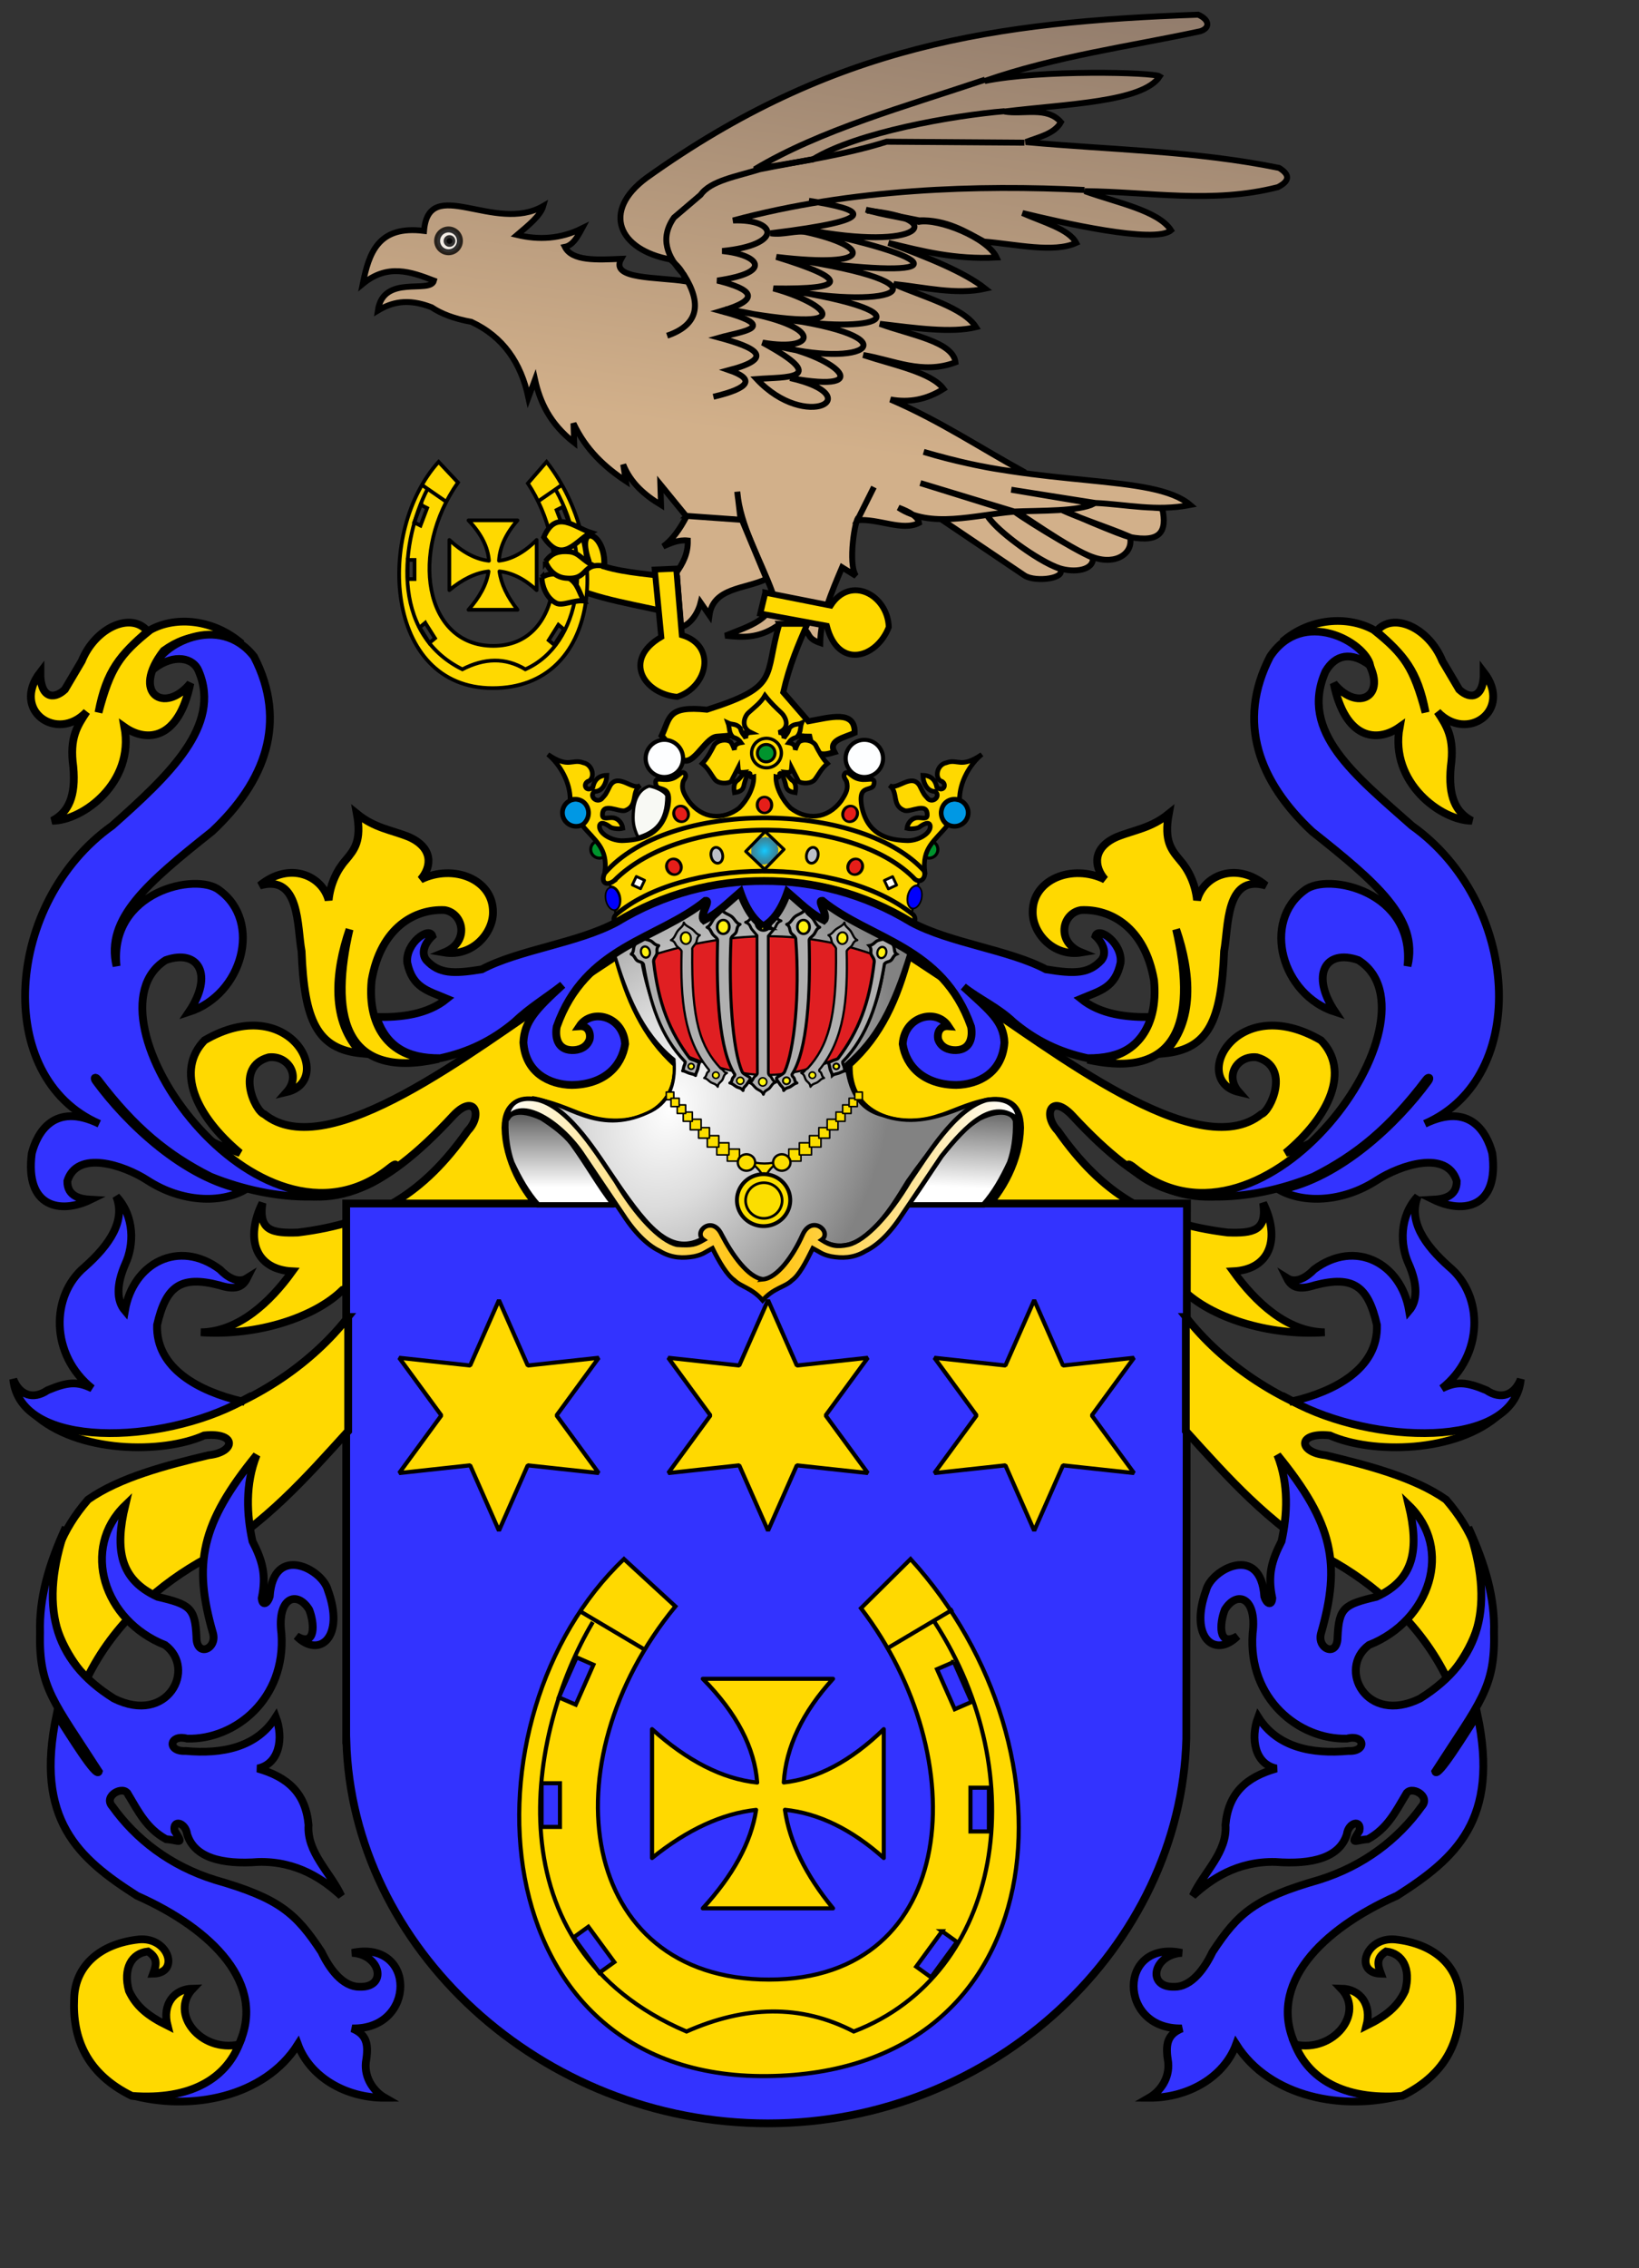 <?xml version="1.0" encoding="UTF-8" standalone="no"?>
<!-- Created with Inkscape (http://www.inkscape.org/) -->

<svg
   xmlns:svg="http://www.w3.org/2000/svg"
   xmlns="http://www.w3.org/2000/svg"
   xmlns:xlink="http://www.w3.org/1999/xlink"
   version="1.0"
   width="600pt"
   height="830pt"
   id="svg1325">
  <rect width="100%" height="100%" fill="#333333" stroke="none"/>
  <defs
     id="defs1328">
    <linearGradient
       id="linearGradient4619">
      <stop
         id="stop4621"
         style="stop-color:#806e64;stop-opacity:1"
         offset="0" />
      <stop
         id="stop4623"
         style="stop-color:#d2b08a;stop-opacity:1"
         offset="1" />
    </linearGradient>
    <linearGradient
       id="linearGradient2495">
      <stop
         id="stop2497"
         style="stop-color:#ffffff;stop-opacity:1"
         offset="0" />
      <stop
         id="stop2527"
         style="stop-color:#dcdcdc;stop-opacity:1"
         offset="0.35" />
      <stop
         id="stop2499"
         style="stop-color:#828282;stop-opacity:1"
         offset="1" />
    </linearGradient>
    <linearGradient
       id="linearGradient2461">
      <stop
         id="stop2463"
         style="stop-color:#ffffff;stop-opacity:1"
         offset="0" />
      <stop
         id="stop2471"
         style="stop-color:#7f7f7f;stop-opacity:1"
         offset="0.55" />
      <stop
         id="stop2465"
         style="stop-color:#000000;stop-opacity:1"
         offset="1" />
    </linearGradient>
    <linearGradient
       id="linearGradient2291">
      <stop
         id="stop2301"
         style="stop-color:#ffffff;stop-opacity:1"
         offset="0" />
      <stop
         id="stop2305"
         style="stop-color:#ffc000;stop-opacity:1"
         offset="0.5" />
      <stop
         id="stop2295"
         style="stop-color:#ffffff;stop-opacity:1"
         offset="1" />
    </linearGradient>
    <linearGradient
       id="linearGradient2210">
      <stop
         id="stop2212"
         style="stop-color:#15caff;stop-opacity:1"
         offset="0" />
      <stop
         id="stop2249"
         style="stop-color:#0065bf;stop-opacity:0.749"
         offset="1" />
      <stop
         id="stop2251"
         style="stop-color:#0052ff;stop-opacity:0.624"
         offset="1" />
      <stop
         id="stop2259"
         style="stop-color:#0374f2;stop-opacity:0.592"
         offset="1" />
      <stop
         id="stop2253"
         style="stop-color:#07daff;stop-opacity:0.561"
         offset="1" />
      <stop
         id="stop2255"
         style="stop-color:#0b8cd9;stop-opacity:0.529"
         offset="1" />
      <stop
         id="stop2257"
         style="stop-color:#0d86d3;stop-opacity:0.514"
         offset="1" />
      <stop
         id="stop2218"
         style="stop-color:#0f81cd;stop-opacity:0.498"
         offset="1" />
      <stop
         id="stop2214"
         style="stop-color:#0f76b1;stop-opacity:0"
         offset="1" />
    </linearGradient>
    <linearGradient
       x1="1348.485"
       y1="252.319"
       x2="1321.979"
       y2="311.078"
       id="linearGradient5419"
       xlink:href="#linearGradient4619"
       gradientUnits="userSpaceOnUse"
       gradientTransform="matrix(0.978,0,0,0.978,9.768,-15.205)" />
    <linearGradient
       x1="1246.993"
       y1="39.509"
       x2="1203.559"
       y2="335.408"
       id="linearGradient5421"
       xlink:href="#linearGradient4619"
       gradientUnits="userSpaceOnUse"
       gradientTransform="matrix(0.978,0,0,0.978,824.244,33.566)" />
    <radialGradient
       cx="333.216"
       cy="512.388"
       r="106.828"
       fx="333.216"
       fy="512.388"
       id="radialGradient3191"
       xlink:href="#linearGradient2495"
       gradientUnits="userSpaceOnUse"
       gradientTransform="matrix(0.853,0.32,-0.432,1.177,268.275,-226.088)" />
    <linearGradient
       x1="235.027"
       y1="583.926"
       x2="284.24"
       y2="583.926"
       id="linearGradient3193"
       xlink:href="#linearGradient2461"
       gradientUnits="userSpaceOnUse"
       gradientTransform="matrix(0,-1.012,1.002,0,-303.994,757.912)" />
    <linearGradient
       x1="235.027"
       y1="582.077"
       x2="288.955"
       y2="579.616"
       id="linearGradient3195"
       xlink:href="#linearGradient2461"
       gradientUnits="userSpaceOnUse"
       gradientTransform="matrix(0,-1.012,-1.002,0,1043.752,757.912)" />
    <linearGradient
       x1="256.572"
       y1="525.924"
       x2="489.245"
       y2="525.924"
       id="linearGradient3197"
       xlink:href="#linearGradient2291"
       gradientUnits="userSpaceOnUse"
       gradientTransform="matrix(1.002,0,0,1.012,-2.844,-30.437)"
       spreadMethod="reflect" />
    <radialGradient
       cx="538.665"
       cy="18.938"
       r="4.532"
       fx="538.665"
       fy="18.938"
       id="radialGradient3199"
       xlink:href="#linearGradient2210"
       gradientUnits="userSpaceOnUse"
       gradientTransform="matrix(1.313,0.007,0.007,1.407,-183.428,-23.601)" />
  </defs>
  <g
     transform="matrix(-0.143,-1.053,1.053,-0.143,-1074.412,1170.388)"
     id="g2460" />
  <g
     transform="matrix(-0.62,0.863,-0.863,-0.62,460.565,776.517)"
     id="g2466" />
  <g
     transform="matrix(1.063,0,0,1.063,-779.806,-87.082)"
     id="g2456" />
  <g
     transform="matrix(1.063,0,0,1.063,-847.298,-87.082)"
     id="g2408">
    <g
       transform="translate(63.49,0.835)"
       id="g2378">
      <g
         id="g2350" />
    </g>
  </g>
  <g
     transform="matrix(1.022,0,0,1.022,-9.983,15.541)"
     id="g4719">
    <path
       d="m 458.054,231.884 41.02,27.654 c 5.428,3.457 20.632,1.308 16.728,-3.301 -11.05,-3.536 -33.522,-20.98 -34.831,-26.18 2.875,7.228 25.418,23.035 34.964,26.058 6.848,2.169 16.299,1.012 15.774,-5.074 -7.719,-2.871 -39.071,-22.212 -39.078,-23.467 1.487,0.064 28.02,19.617 39.381,23.294 10.882,3.818 19.274,-2.024 17.403,-9.857 -11.351,-4.884 -28.64,-10.205 -36.832,-14.948 5.212,2.616 33.557,14.759 36.672,15.091 14.717,2.801 17.969,-2.455 15.631,-13.582 l -36.777,-4.906 -70.056,9.218 z"
       id="path4641"
       style="fill:url(#linearGradient5419);fill-opacity:1;fill-rule:evenodd;stroke:#000000;stroke-width:2.835;stroke-linecap:butt;stroke-linejoin:miter;stroke-miterlimit:4;stroke-opacity:1;stroke-dasharray:none" />
    <g
       transform="translate(-814.476,-48.771)"
       id="g4627"
       style="stroke-width:2.835;stroke-miterlimit:4;stroke-dasharray:none">
      <path
         d="m 1151.983,167.902 c -13.767,-2.222 -36.659,-0.793 -31.041,-10.769 -11.654,0.512 -23.494,1.19 -26.923,-5.701 3.841,-0.764 6.044,-4.804 8.235,-8.869 -10.347,5.136 -20.694,5.624 -31.041,3.167 5.412,-4.601 11.169,-9.201 12.496,-13.802 -23.114,13.386 -54.745,-15.219 -56.954,11.865 -22.036,-2.774 -26.314,10.665 -29.268,25.313 11.884,-9.808 22.956,-5.811 34.014,-1.582 -1.708,6.613 -24.139,-3.379 -26.803,14.314 6.519,-3.916 14.109,-6.048 25.656,-1.584 4.691,3.144 10.935,5.513 19.004,6.968 15.326,7.128 23.73,19.695 27.24,36.108 l 3.167,-8.552 c 2.38,10.73 7.072,21.04 18.688,30.09 l -0.317,-9.185 c 5.912,12.586 14.909,20.852 25.023,27.556 l -1.267,-7.918 c 3.564,8.894 10.293,14.624 18.054,19.321 l -0.317,-9.819 12.669,15.52 c 9.486,3.029 18.176,4.467 25.973,4.118 l -1.9,-16.154 c 1.246,16.14 11.108,32.533 16.787,48.144 1.824,12.688 -11.35,16.002 -22.488,20.588 7.835,0.877 15.724,1.323 24.389,-4.434 3.942,2.392 8.315,3.708 13.937,1.9 2.094,2.006 1.131,4.012 6.968,6.018 0.157,-12.036 5.36,-24.072 10.452,-36.108 l 6.652,4.118 c -4.059,-5.701 -0.351,-27.873 1.267,-27.873 l 7.285,-14.57 -7.918,15.837 c 9.854,-0.974 21.589,5.397 29.457,1.267 -0.447,-2.899 -4.32,-5.228 -9.819,-7.285 15.322,10.096 36.203,3.516 55.429,1.9 l -44.977,-13.62 43.71,13.62 c 14.616,-0.59 31.757,-0.057 39.276,-3.801 l -39.592,-6.652 40.226,6.335 c 14.839,0.647 28.91,4.165 45.294,0.95 -17.68,-15.202 -70.219,-7.838 -127.329,-25.339 16.154,4.593 32.307,8.572 48.461,9.819 -21.356,-11.665 -40.677,-24.686 -64.298,-34.841 8.862,1.633 17.322,0.056 25.339,-5.068 -5.825,-7.912 -23.919,-11.362 -38.325,-16.154 14.451,2.396 28.044,9.51 44.027,3.484 -1.211,-9.944 -21.693,-13.087 -36.108,-18.371 16.76,1.979 34.056,4.493 45.927,1.584 -6.022,-9.434 -24.755,-14.245 -39.276,-20.588 14.698,1.506 29.784,5.342 43.71,2.217 -9.766,-7.799 -27.292,-14.892 -46.244,-21.855 15.921,3.87 31.61,8.017 51.629,6.968 -4.317,-9.359 -27.632,-18.809 -37.194,-17.012 -7.67,-2.241 -16.629,-3.086 -25.203,-5.793 l 25.339,5.068 c 13.203,-0.43 22.534,5.581 31.041,10.136 15.484,1.289 33.19,5.541 44.027,0.633 -3.469,-6.657 -15.967,-9.929 -25.656,-14.253 18.153,4.441 63.323,14.806 70.95,8.235 -6.069,-9.419 -25.797,-13.148 -41.176,-18.688 30.643,0.259 60.774,6.142 92.171,-1.9 5.238,-2.675 6.36,-5.667 0.633,-9.185 -40.332,-8.259 -80.663,-8.591 -120.995,-12.353 6.317,-2.447 13.642,-3.884 16.787,-9.502 -6.721,-7.698 -17.903,-3.5 -26.923,-5.068 29.437,-3.668 66.034,-4.419 74.117,-16.787 -3.003,-2.01 -57.1,-3.262 -83.619,2.217 34.313,-11.921 68.627,-16.381 102.94,-23.755 4.514,-1.373 4.876,-5.279 -0.95,-7.918 -96.282,3.431 -174.469,14.243 -263.528,77.918 -21.592,15.996 -13.3,34.328 11.386,38.934 5.636,4.525 6.405,7.427 7.619,10.478 z"
         id="path4591"
         style="fill:url(#linearGradient5421);fill-opacity:1;fill-rule:evenodd;stroke:#000000;stroke-width:2.835;stroke-linecap:butt;stroke-linejoin:miter;stroke-miterlimit:4;stroke-opacity:1;stroke-dasharray:none" />
      <path
         d="m 1152.259,279.863 c -3.199,6.168 -6.822,11.348 -11.283,14.574 3.66,-1.585 7.275,-3.281 11.753,-2.821 0.133,6.26 -2.216,10.798 -5.792,15.822 l 2.031,25.548 c 4.133,-0.55 8.375,-5.718 9.872,-11.753 l 4.231,6.112 c 1.77,-13.383 17.088,-12.509 27.267,-17.394 l -11.753,-28.207 -26.327,-1.88 z"
         id="path4605"
         style="fill:#d2b08a;fill-opacity:1;fill-rule:evenodd;stroke:#000000;stroke-width:2.835;stroke-linecap:butt;stroke-linejoin:miter;stroke-miterlimit:4;stroke-opacity:1;stroke-dasharray:none" />
    </g>
    <path
       d="m 333.188,260.727 c -11.636,-1.755 -24.235,-2.293 -34.855,-5.482 1.147,-16.018 -13.773,-21.841 -7.602,-3.009 l -11.62,10.726 c 14.397,8.27 36.775,10.555 55.417,15.642 l -1.341,-17.876 z"
       id="path4607"
       style="fill:#ffd900;fill-opacity:1;fill-rule:evenodd;stroke:#000000;stroke-width:2.835;stroke-linecap:butt;stroke-linejoin:miter;stroke-miterlimit:4;stroke-opacity:1;stroke-dasharray:none" />
    <path
       d="m 332.741,256.257 -10.279,0.447 3.128,32.178 c -18.666,10.947 -8.302,27.169 7.598,28.602 14.661,-4.737 18.948,-24.552 2.235,-29.496 l -2.681,-31.731 z"
       id="path4609"
       style="fill:#ffd900;fill-opacity:1;fill-rule:evenodd;stroke:#000000;stroke-width:2.835;stroke-linecap:butt;stroke-linejoin:miter;stroke-miterlimit:4;stroke-opacity:1;stroke-dasharray:none" />
    <path
       d="m 375.276,267.706 -2.409,10.003 31.79,5.879 c 5.367,20.964 23.82,15.482 29.588,0.597 -0.504,-15.399 -18.365,-24.992 -27.732,-10.293 l -31.237,-6.186 z"
       id="path4611"
       style="fill:#ffd900;fill-opacity:1;fill-rule:evenodd;stroke:#000000;stroke-width:2.835;stroke-linecap:butt;stroke-linejoin:miter;stroke-miterlimit:4;stroke-opacity:1;stroke-dasharray:none" />
    <path
       d="m 1043.896,148.551 a 5.438,5.438 0 1 1 -10.877,0 5.438,5.438 0 1 1 10.877,0 z"
       transform="translate(-814.476,-48.771)"
       id="path4593"
       style="opacity:0.8;fill:#fffffe;fill-opacity:1;stroke:#000000;stroke-width:2.835;stroke-linecap:round;stroke-linejoin:round;stroke-miterlimit:4;stroke-opacity:1;stroke-dasharray:none" />
    <path
       d="m 1043.896,148.551 a 5.438,5.438 0 1 1 -10.877,0 5.438,5.438 0 1 1 10.877,0 z"
       transform="matrix(0.252,0,0,0.252,-37.247,62.411)"
       id="path4595"
       style="opacity:0.8;fill:#000000;fill-opacity:1;stroke:#000000;stroke-width:11.269;stroke-linecap:round;stroke-linejoin:round;stroke-miterlimit:4;stroke-opacity:1;stroke-dasharray:none" />
    <path
       d="m 328.38,145.06 c 15.072,-5.145 16.731,-15.23 7.992,-29.147 -8.103,-8.544 -11.59,-17.473 -4.701,-27.267 l 12.693,-10.813 c 4.767,-6.856 17.615,-8.863 28.207,-12.223 20.215,-4.114 40.43,-6.799 60.645,-13.163 l 65.817,0.47"
       id="path4597"
       style="fill:none;stroke:#000000;stroke-width:2.835;stroke-linecap:butt;stroke-linejoin:miter;stroke-miterlimit:4;stroke-opacity:1;stroke-dasharray:none" />
    <path
       d="M 480.228,22.83 C 442.017,35.648 401.396,46.929 370.221,65.611 l 27.737,-4.701 c 21.102,-12.987 67.144,-20.991 91.673,-23.036"
       id="path4599"
       style="fill:none;stroke:#000000;stroke-width:2.835;stroke-linecap:butt;stroke-linejoin:miter;stroke-miterlimit:4;stroke-opacity:1;stroke-dasharray:none" />
    <path
       d="M 527.71,75.483 C 476.892,72.935 416.625,74.76 359.878,90.057 c 21.2,-0.786 24.195,11.685 -5.171,14.574 17.042,1.713 25.247,10.085 -2.351,14.104 17.349,4.281 20.84,9.04 1.881,14.574 28.834,7.764 9.575,9.699 -0.94,12.693 17.318,4.679 27.13,9.593 4.701,15.514 12.271,4.231 10.293,8.462 -7.522,12.693"
       id="path4601"
       style="fill:none;stroke:#000000;stroke-width:2.835;stroke-linecap:butt;stroke-linejoin:miter;stroke-miterlimit:4;stroke-opacity:1;stroke-dasharray:none" />
    <path
       d="m 396.077,80.654 c 26.415,4.17 36.074,8.857 -18.335,15.514 6.154,0.957 12.323,-1.623 17.25,-0.526 30.518,6.794 32.631,17.39 -14.429,11.809 34.986,10.713 33.806,15.613 -1.41,15.044 23.71,6.334 46.378,22.964 -23.036,9.872 47.971,6.802 45.251,20.739 17.864,15.984 32.93,17.923 11.068,16.296 -2.821,17.394 23.761,25.396 53.964,8.138 15.984,-0.47 43.525,7.839 20.008,-11.495 -8.932,-15.984 44.985,12.292 69.618,-3.693 2.821,-12.693 46.382,8.612 76.767,-2.023 2.821,-13.633 53.727,10.356 82.938,-2.692 3.291,-14.574 74.886,10.678 80.034,1.063 7.052,-14.104 56.279,11.037 68.726,-5.337 29.617,-8.932"
       id="path4603"
       style="fill:none;stroke:#000000;stroke-width:2.835;stroke-linecap:butt;stroke-linejoin:miter;stroke-miterlimit:4;stroke-opacity:1;stroke-dasharray:none" />
    <path
       d="m 382.006,282.582 c -7.535,25.423 0.832,29.732 -34.567,41.02 -19.204,-2.033 -17.591,4 -21.662,12.444 l 8.296,10.14 c 5.992,7.111 11.983,-9.112 17.975,-9.679 10.791,-0.731 21.063,-1.981 25.81,-8.757 5.569,3.207 6.312,8.827 18.436,8.757 2.371,10.574 7.222,8.751 11.983,7.374 -3.07,-5.771 4.709,-6.892 9.679,-9.218 0.237,-11.146 -11.741,-7.363 -22.123,-5.531 l -11.983,-13.827 c 3.027,-13.348 7.301,-22.959 11.522,-32.724 l -13.366,0 z"
       id="path4639"
       style="fill:#ffd900;fill-opacity:1;fill-rule:evenodd;stroke:#000000;stroke-width:2.835;stroke-linecap:butt;stroke-linejoin:miter;stroke-miterlimit:4;stroke-opacity:1;stroke-dasharray:none" />
    <path
       d="m 256.939,275.897 c -4.925,-6.208 -7.824,-12.332 -8.65,-18.332 6.05,0.646 11.983,3.621 17.779,8.97 l 0,-23.968 c -5.998,6.016 -11.989,9.23 -17.987,9.917 0.388,-6.569 3.33,-13.001 8.858,-19.279 l -23.429,0 c 6.154,6.429 9.325,12.866 9.783,19.296 -6.302,-0.68 -12.61,-4.081 -18.912,-9.934 l 0,23.968 c 6.348,-5.277 12.597,-8.275 18.721,-8.953 -0.901,6.102 -4.185,12.214 -9.592,18.315 l 23.429,0 z"
       id="path4536"
       style="fill:#ffd900;fill-opacity:1;fill-rule:nonzero;stroke:#000000;stroke-width:1.772;stroke-linecap:round;stroke-linejoin:round;stroke-miterlimit:4;stroke-opacity:1;stroke-dasharray:none;stroke-dashoffset:0" />
    <path
       d="m 214.188,225.438 c -30.573,33.739 -26.895,110.469 26.375,110.469 53.244,0 58.402,-69.544 26.344,-110.469 l -9.125,10.5 c 21.015,31.875 17.1,79.344 -16.875,79.344 -33.975,0 -40.907,-46.333 -17.25,-79.75 L 214.188,225.438 z m -8.688,21 3.094,1.562 -3.25,8.562 L 202.25,255 l 3.25,-8.562 z m 69.375,0.969 3.25,8.531 -3.094,1.562 -3.25,-8.531 3.094,-1.562 z m -75.812,25.906 3.375,0 0,9.344 -3.375,0 0,-9.344 z m 8.594,30.688 4.781,7.562 -2.75,2.281 -4.75,-7.562 L 207.656,304 z m 65.031,0.969 2.75,2.281 -4.75,7.562 -2.75,-2.281 4.75,-7.562 z"
       transform="matrix(0.978,0,0,0.978,9.768,-15.205)"
       id="path4538"
       style="fill:#ffd900;fill-opacity:1;fill-rule:evenodd;stroke:#000000;stroke-width:1.811;stroke-linecap:butt;stroke-linejoin:miter;stroke-miterlimit:4;stroke-opacity:1;stroke-dasharray:none" />
    <path
       d="m 275.212,218.676 c 17.848,32.017 12.34,73.675 -14.546,85.646 -9.571,-5.791 -19.632,-5.371 -30.083,0 -35.49,-17.601 -28.582,-62.722 -16.86,-85.646"
       id="path4540"
       style="fill:none;stroke:#000000;stroke-width:1.772;stroke-linecap:butt;stroke-linejoin:miter;stroke-miterlimit:4;stroke-opacity:1;stroke-dasharray:none" />
    <path
       d="m 266.947,224.005 11.571,-7.994"
       id="path4542"
       style="fill:none;stroke:#000000;stroke-width:1.772;stroke-linecap:butt;stroke-linejoin:miter;stroke-miterlimit:4;stroke-opacity:1;stroke-dasharray:none" />
    <path
       d="M 222.979,224.386 211.409,216.392"
       id="path4544"
       style="fill:none;stroke:#000000;stroke-width:1.772;stroke-linecap:butt;stroke-linejoin:miter;stroke-miterlimit:4;stroke-opacity:1;stroke-dasharray:none" />
    <g
       transform="matrix(-0.36,0,0,-0.415,379.016,573.214)"
       id="g4546"
       style="stroke-width:4.581;stroke-miterlimit:4;stroke-dasharray:none">
      <rect
         width="9.183"
         height="22.012"
         x="260.81"
         y="749.152"
         id="rect4548"
         style="fill:#0193de;fill-opacity:1;fill-rule:nonzero;stroke:#000000;stroke-width:4.581;stroke-linecap:round;stroke-linejoin:round;stroke-miterlimit:4;stroke-opacity:1;stroke-dasharray:none;stroke-dashoffset:0" />
    </g>
    <g
       transform="matrix(0.36,0,0,-0.415,110.517,572.273)"
       id="g4554"
       style="stroke-width:4.581;stroke-miterlimit:4;stroke-dasharray:none" />
    <g
       id="g4714">
      <path
         d="m 269.469,241.257 c 5.867,-13.582 14.602,-4.692 22.519,-2.21 -7.207,3.726 -13.62,15.398 -22.519,2.21 z"
         id="path4613"
         style="fill:#ffd900;fill-opacity:1;fill-rule:evenodd;stroke:#000000;stroke-width:2.48;stroke-linecap:butt;stroke-linejoin:miter;stroke-miterlimit:4;stroke-opacity:1;stroke-dasharray:none" />
      <path
         d="m 268.502,260.46 c 4.22,-2.635 8.968,-1.954 12.801,0.221 4.531,2.571 4.881,6.816 7.37,10.969 -5.067,-0.52 -10.215,2.639 -13.309,1.059 -4.949,-2.527 -6.759,-8.698 -6.862,-12.25 z"
         id="path4617"
         style="fill:#ffd900;fill-opacity:1;fill-rule:evenodd;stroke:#000000;stroke-width:2.48;stroke-linecap:butt;stroke-linejoin:miter;stroke-miterlimit:4;stroke-opacity:1;stroke-dasharray:none" />
      <path
         d="m 270.298,252.862 c 3.045,-4.437 6.901,-5.053 11.219,-4.695 4.999,0.415 6.246,4.228 11.99,6.767 1.177,-0.239 2.66,-0.256 4.623,0.068 -10.971,-1.811 -6.931,7.031 -18.465,5.755 -3.936,-0.435 -7.497,-3.053 -9.368,-7.896 z"
         id="path4615"
         style="fill:#ffd900;fill-opacity:1;fill-rule:evenodd;stroke:#000000;stroke-width:2.48;stroke-linecap:butt;stroke-linejoin:miter;stroke-miterlimit:4;stroke-opacity:1;stroke-dasharray:none" />
    </g>
  </g>
  <path
     d="m 654.79,545.44 c -9.109,11.229 -17.103,13.353 -27.326,17.133 21.656,-18.059 31.606,-40.257 17.307,-55.005 -41.511,-24.143 -64.068,19.591 -40.078,25.248 -7.277,-8.219 -0.338,-18.093 8.83,-16.931 16.773,4.652 6.51,26.411 2.1,27.751 -31.199,25.187 -103.371,-32.403 -142.096,-57.71 -10.02,-6.613 -20.039,-13.225 -30.059,-19.838 -5.535,20.769 -13.3,39.055 -29.148,53.201 -1.214,25.474 24.609,32.737 44.299,25.928 9.104,-2.286 38.834,-19.748 39.297,5.006 -0.269,15.482 -8.621,31.24 -18.924,41.203 32.791,12.624 65.583,25.248 98.374,37.872 13.32,13.259 41.413,22.656 69.226,20.74 -18.501,-0.262 -33.936,-14.871 -44.633,-29.757 18.237,-0.912 23.095,-16.172 14.574,-33.364 2.035,13.639 -4.848,14.861 -17.307,14.428 -37.943,-4.667 -61.392,-18.991 -82.889,-49.595 -7.605,-7.923 -3.225,-18.605 7.287,-7.214 34.314,36.984 61.382,48.859 94.86,31.486 13.31,-7.712 24.668,-17.079 36.306,-30.585 z"
     id="path2280"
     style="fill:#ffd900;fill-opacity:1;fill-rule:evenodd;stroke:#000000;stroke-width:3.797;stroke-linecap:butt;stroke-linejoin:miter;stroke-miterlimit:4;stroke-opacity:1;stroke-dasharray:none" />
  <path
     d="M 89.84,545.44 C 98.949,556.67 106.943,558.794 117.166,562.573 95.51,544.514 85.56,522.316 99.86,507.568 c 41.511,-24.143 64.068,19.591 40.078,25.248 7.277,-8.219 0.338,-18.093 -8.83,-16.931 -16.773,4.652 -6.51,26.411 -2.1,27.751 31.199,25.187 103.371,-32.403 142.096,-57.71 10.02,-6.613 20.039,-13.225 30.059,-19.838 5.535,20.769 13.3,39.055 29.148,53.201 1.214,25.474 -24.609,32.737 -44.299,25.928 -9.104,-2.286 -38.834,-19.748 -39.297,5.006 0.269,15.482 8.621,31.24 18.924,41.203 -32.791,12.624 -65.583,25.248 -98.374,37.872 -13.32,13.259 -41.413,22.656 -69.226,20.74 18.501,-0.262 33.936,-14.871 44.633,-29.757 -18.237,-0.912 -23.095,-16.172 -14.574,-33.364 -2.036,13.639 4.848,14.861 17.307,14.428 37.943,-4.667 61.392,-18.991 82.889,-49.595 7.605,-7.923 3.225,-18.605 -7.287,-7.214 -34.314,36.984 -61.382,48.859 -94.86,31.486 -13.31,-7.712 -24.668,-17.079 -36.306,-30.585 z"
     id="path2278"
     style="fill:#ffd900;fill-opacity:1;fill-rule:evenodd;stroke:#000000;stroke-width:3.797;stroke-linecap:butt;stroke-linejoin:miter;stroke-miterlimit:4;stroke-opacity:1;stroke-dasharray:none" />
  <path
     d="m 168.984,587.191 0,261.863 0.067,0 c 2.638,101.262 94.976,186.934 205.722,186.934 110.746,0 201.625,-86.375 204.263,-187.638 l 0.312,-261.159 -410.364,0 z"
     id="rect1317"
     style="fill:#3333ff;fill-opacity:1;fill-rule:evenodd;stroke:#000000;stroke-width:3.797;stroke-linecap:round;stroke-linejoin:miter;stroke-miterlimit:4;stroke-opacity:1;stroke-dasharray:none;stroke-dashoffset:0" />
  <g
     transform="matrix(1.077,0,0,1.066,-28.573,22.767)"
     id="g2268">
    <path
       d="m 135.989,273.18 c -13.027,-4.025 -22.877,-5.719 -35.268,3.283 -15.039,19.593 0.424,29.337 12.074,14.933 -5.19,25.736 -19.593,27.325 -29.867,20.017 4.66,25.419 -18.958,42.894 -32.726,42.894 7.308,-3.813 10.803,-11.121 9.532,-24.783 -1.8,-13.133 1.8,-18.64 6.037,-25.101 -13.345,14.298 -34.315,-0.635 -20.97,-18.111 -0.106,11.544 5.825,12.921 11.121,7.943 2.542,-4.342 5.084,-8.685 7.626,-13.027 6.143,-15.357 22.453,-22.771 29.867,-13.662 -12.18,10.803 -18.64,17.793 -22.241,37.175 5.401,-20.441 9.532,-26.584 23.512,-37.81 11.756,-6.566 28.914,-4.66 41.305,6.249 z"
       id="path2264"
       style="fill:#ffd900;fill-opacity:1;fill-rule:evenodd;stroke:#000000;stroke-width:3.543;stroke-linecap:butt;stroke-linejoin:miter;stroke-miterlimit:4;stroke-opacity:1;stroke-dasharray:none" />
    <path
       d="m 204.609,513.297 c -18.689,17.548 -53.215,15.907 -82.662,3.873 -19.52,-9.944 -34.442,-22.271 -51.063,-44.43 -1.054,-1.405 -2.111,-0.987 -0.871,0.764 13.855,19.145 39.973,44.494 67.39,49.788 -10.685,6.038 -28.295,5.872 -44.03,-4.394 -11,-7.209 -31.955,-13.986 -36.318,0.302 -0.109,7.17 6.13,8.281 10.493,8.525 -13.584,6.663 -29.791,3.62 -26.612,-21.208 2.383,-9.317 9.999,-23.604 30.547,-13.549 -48.31,-21.204 -42.845,-101.43 5.902,-136.406 25.576,-22.953 49.75,-45.724 39.166,-70.826 -2.256,-5.887 -10.869,-8.221 -20.33,-1.029 2.405,-10.93 29.74,-25.805 45.432,-5.529 15.302,29.948 5.028,57.273 -19.018,80.007 -28.855,23.172 -48.529,39.785 -43.283,61.645 -3.498,-34.32 36.287,-43.064 46.562,-34.757 19.674,14.428 10.493,47.873 -13.772,55.743 11.367,-17.051 4.382,-28.987 -10.483,-23.741 -40.119,25.382 42.115,143.037 101.314,95.221 3.472,-2.804 3.368,-1.686 1.636,0.002 z"
       id="path2266"
       style="fill:#3333ff;fill-opacity:1;fill-rule:evenodd;stroke:#000000;stroke-width:3.543;stroke-linecap:butt;stroke-linejoin:miter;stroke-miterlimit:4;stroke-opacity:1;stroke-dasharray:none" />
  </g>
  <g
     transform="matrix(-1.077,0,0,1.066,772.477,22.767)"
     id="g2272">
    <path
       d="m 135.989,272.332 c -13.027,-4.025 -22.877,-4.872 -35.268,4.131 -15.039,19.593 0.424,29.337 12.074,14.933 -5.19,25.736 -19.593,27.325 -29.867,20.017 4.66,25.419 -18.958,42.894 -32.726,42.894 7.308,-3.813 10.803,-11.121 9.532,-24.783 -1.8,-13.133 1.8,-18.64 6.037,-25.101 -13.345,14.298 -34.315,-0.635 -20.97,-18.111 -0.106,11.544 5.825,12.921 11.121,7.943 2.542,-4.342 5.084,-8.685 7.626,-13.027 6.143,-15.357 22.453,-22.771 29.867,-13.662 -12.18,10.803 -18.64,17.793 -22.241,37.175 5.401,-20.441 9.532,-26.584 23.512,-37.81 11.756,-6.566 28.914,-5.507 41.305,5.401 z"
       id="path2274"
       style="fill:#ffd900;fill-opacity:1;fill-rule:evenodd;stroke:#000000;stroke-width:3.543;stroke-linecap:butt;stroke-linejoin:miter;stroke-miterlimit:4;stroke-opacity:1;stroke-dasharray:none" />
    <path
       d="m 204.609,513.297 c -18.689,17.548 -53.215,15.907 -82.662,3.873 -19.52,-9.944 -34.442,-22.271 -51.063,-44.43 -1.054,-1.405 -2.111,-0.987 -0.871,0.764 13.855,19.145 39.973,44.494 67.39,49.788 -10.685,6.038 -28.295,5.872 -44.03,-4.394 -11,-7.209 -31.955,-13.986 -36.318,0.302 -0.109,7.17 6.13,8.281 10.493,8.525 -13.584,6.663 -29.791,3.62 -26.612,-21.208 2.383,-9.317 9.999,-23.604 30.547,-13.549 -48.31,-21.204 -42.845,-101.43 5.902,-136.406 25.576,-22.953 51.162,-42.899 39.166,-70.544 -4.516,-7.864 -11.716,-9.351 -20.33,-2.724 2.405,-10.93 30.587,-26.652 45.432,-4.116 15.302,29.948 5.028,57.273 -19.018,80.007 -28.855,23.172 -48.529,39.785 -43.283,61.645 -3.498,-34.32 36.287,-43.064 46.562,-34.757 19.674,14.428 10.493,47.873 -13.772,55.743 11.367,-17.051 4.382,-28.987 -10.483,-23.741 -40.119,25.382 42.115,143.037 101.314,95.221 3.472,-2.804 3.368,-1.686 1.636,0.002 z"
       id="path2276"
       style="fill:#3333ff;fill-opacity:1;fill-rule:evenodd;stroke:#000000;stroke-width:3.543;stroke-linecap:butt;stroke-linejoin:miter;stroke-miterlimit:4;stroke-opacity:1;stroke-dasharray:none" />
  </g>
  <g
     transform="matrix(1.077,0,0,1.066,-28.573,22.767)"
     id="g2668">
    <g
       transform="translate(-0.748,2.011)"
       id="g2505">
      <path
         d="m 268.372,478.985 c 15.627,2.213 29.238,17.639 52.333,6.991 9.404,-4.011 13,-12.17 12.032,-24.478 -14.936,-12.308 -21.574,-30.01 -27.382,-49.371 15.212,-9.266 30.425,-18.531 45.637,-27.797 15.627,0.415 31.255,0.83 46.882,1.245 13.829,8.989 27.659,17.978 41.488,26.967 -7.883,25.723 -15.351,39.414 -28.627,51.031 1.383,11.617 5.255,20.744 16.595,23.648 23.787,8.713 43.54,-11.367 53.635,-6.804 -10.51,-0.415 -21.966,7.219 -42.433,36.675 -8.159,13.415 -22.127,37.616 -39.414,26.553 -8.715,7.191 -17.429,14.383 -26.144,21.574 -8.849,-7.468 -17.698,-14.936 -26.547,-22.404 -14.659,8.851 -25.17,-4.287 -38.999,-24.478 -9.542,-11.755 -18.727,-32.575 -39.057,-39.352 z"
         id="path2477"
         style="fill:url(#radialGradient3191);fill-opacity:1;fill-rule:evenodd;stroke:#000000;stroke-width:1.417;stroke-linecap:butt;stroke-linejoin:miter;stroke-miterlimit:4;stroke-opacity:1;stroke-dasharray:none" />
      <path
         d="m 305.518,528.103 c -7.399,-9.726 -11.247,-17.346 -19.021,-28.229 -3.31,-4.27 -8.323,-8.088 -13.596,-11.517 -10.593,-5.105 -15.534,-2.154 -16.367,1.354 -0.239,7.52 0.924,13.979 2.648,18.976 3.471,7.52 7.041,13.859 11.913,19.416 11.694,0 22.728,0 34.423,0 z"
         id="path2282"
         style="fill:url(#linearGradient3193);fill-opacity:1;fill-rule:evenodd;stroke:#000000;stroke-width:2.48;stroke-linecap:butt;stroke-linejoin:miter;stroke-miterlimit:4;stroke-opacity:1;stroke-dasharray:none" />
      <path
         d="m 438.559,528.103 c 7.399,-9.726 11.247,-17.346 19.021,-28.229 3.31,-4.27 8.323,-8.088 13.596,-11.517 10.593,-5.105 15.534,-2.154 16.367,1.354 0.239,7.52 -0.924,13.979 -2.648,18.976 -3.471,7.52 -7.041,13.859 -11.913,19.416 -11.694,0 -22.728,0 -34.423,0 z"
         id="path2473"
         style="fill:url(#linearGradient3195);fill-opacity:1;fill-rule:evenodd;stroke:#000000;stroke-width:2.48;stroke-linecap:butt;stroke-linejoin:miter;stroke-miterlimit:4;stroke-opacity:1;stroke-dasharray:none" />
      <path
         d="m 373.101,562.148 c -6.762,-0.729 -14.066,-11.312 -18.762,-20.409 -4.255,-9.171 -13.117,-1.174 -8.128,2.421 -3.684,2.13 -5.362,2.697 -12.105,2.201 -7.703,-1.761 -18.708,-13.646 -27.732,-29.053 -8.07,-11.738 -20.322,-32.941 -34.775,-37.196 -7.618,-1.892 -14.306,0.293 -14.526,9.024 5.864,-11.074 24.882,1.257 34.747,16.675 0.954,1.368 16.917,25.452 17.97,26.925 6.276,9.761 12.172,14.436 16.549,16.549 5.514,3.346 10.808,3.227 15.441,2.428 4.19,-0.884 5.079,-1.987 8.388,-3.752 3.149,6.435 6.662,12.296 9.811,14.526 3.291,3.25 7.94,3.529 12.93,9.303 4.99,-5.774 10.025,-5.924 13.317,-9.174 3.149,-2.23 6.275,-8.219 9.424,-14.654 3.31,1.764 4.198,2.868 8.388,3.752 4.634,0.8 9.927,0.918 15.441,-2.428 4.377,-2.112 10.273,-6.787 16.549,-16.549 1.052,-1.473 17.016,-25.557 17.97,-26.925 11.142,-14.142 23.385,-26.964 34.747,-16.675 -0.22,-8.73 -8.514,-10.135 -14.526,-9.024 -14.453,4.255 -26.705,25.458 -34.775,37.196 -9.024,15.407 -20.029,27.292 -27.732,29.053 -5.263,1.107 -7.942,0.491 -12.105,-2.201 4.989,-3.595 -4.26,-11.721 -8.515,-2.55 -4.437,10.129 -11.613,19.938 -17.991,20.538 z"
         id="path2197"
         style="fill:url(#linearGradient3197);fill-opacity:1;fill-rule:nonzero;stroke:#000000;stroke-width:2.062;stroke-linecap:butt;stroke-linejoin:miter;stroke-miterlimit:4;stroke-opacity:1;stroke-dasharray:none" />
    </g>
    <g
       id="g2637">
      <g
         transform="translate(-0.112,0)"
         id="g2553">
        <rect
           width="3.423"
           height="3.507"
           x="328.588"
           y="478.474"
           id="rect2551"
           style="fill:#fbde00;fill-opacity:1;fill-rule:nonzero;stroke:#000000;stroke-width:0.709;stroke-linecap:round;stroke-linejoin:round;stroke-miterlimit:4;stroke-opacity:1;stroke-dasharray:none;stroke-dashoffset:0" />
      </g>
      <g
         id="g2607">
        <path
           d="m 365.699,509.982 c 4.814,1.556 9.517,1.612 14.775,0.003 -4.166,2.312 -6.388,4.958 -7.499,8.77 -1.203,-3.757 -3.184,-5.848 -7.275,-8.773 z"
           id="path2605"
           style="fill:#fbde00;fill-opacity:1;fill-rule:evenodd;stroke:#000000;stroke-width:1px;stroke-linecap:butt;stroke-linejoin:miter;stroke-opacity:1" />
        <g
           id="g2389">
          <path
             d="m 384.673,527.943 a 12.079,11.893 0 1 1 -24.158,0 12.079,11.893 0 1 1 24.158,0 z"
             id="path2385"
             style="fill:#fbde00;fill-opacity:1;fill-rule:nonzero;stroke:#000000;stroke-width:1.772;stroke-linecap:round;stroke-linejoin:round;stroke-miterlimit:4;stroke-opacity:1;stroke-dasharray:none;stroke-dashoffset:0" />
          <path
             d="m 384.673,527.943 a 12.079,11.893 0 1 1 -24.158,0 12.079,11.893 0 1 1 24.158,0 z"
             transform="matrix(0.685,0,0,0.685,117.492,166.48)"
             id="path2387"
             style="fill:none;stroke:#000000;stroke-width:1.772;stroke-linecap:round;stroke-linejoin:round;stroke-miterlimit:4;stroke-opacity:1;stroke-dasharray:none;stroke-dashoffset:0" />
        </g>
        <g
           id="g2574">
          <rect
             width="5.515"
             height="5.515"
             x="356.269"
             y="504.575"
             transform="translate(-0.112,0)"
             id="rect2535"
             style="fill:#fbde00;fill-opacity:1;fill-rule:nonzero;stroke:#000000;stroke-width:0.709;stroke-linecap:round;stroke-linejoin:round;stroke-miterlimit:4;stroke-opacity:1;stroke-dasharray:none;stroke-dashoffset:0" />
          <rect
             width="5.515"
             height="5.515"
             x="351.491"
             y="501.708"
             transform="translate(-0.112,0)"
             id="rect2537"
             style="fill:#fbde00;fill-opacity:1;fill-rule:nonzero;stroke:#000000;stroke-width:0.709;stroke-linecap:round;stroke-linejoin:round;stroke-miterlimit:4;stroke-opacity:1;stroke-dasharray:none;stroke-dashoffset:0" />
          <rect
             width="5.216"
             height="5.216"
             x="347.199"
             y="498.429"
             transform="translate(-0.112,0)"
             id="rect2539"
             style="fill:#fbde00;fill-opacity:1;fill-rule:nonzero;stroke:#000000;stroke-width:0.709;stroke-linecap:round;stroke-linejoin:round;stroke-miterlimit:4;stroke-opacity:1;stroke-dasharray:none;stroke-dashoffset:0" />
          <rect
             width="4.918"
             height="4.818"
             x="343.245"
             y="494.749"
             transform="translate(-0.112,0)"
             id="rect2541"
             style="fill:#fbde00;fill-opacity:1;fill-rule:nonzero;stroke:#000000;stroke-width:0.709;stroke-linecap:round;stroke-linejoin:round;stroke-miterlimit:4;stroke-opacity:1;stroke-dasharray:none;stroke-dashoffset:0" />
          <rect
             width="4.918"
             height="4.818"
             x="339.478"
             y="490.926"
             transform="translate(-0.112,0)"
             id="rect2543"
             style="fill:#fbde00;fill-opacity:1;fill-rule:nonzero;stroke:#000000;stroke-width:0.709;stroke-linecap:round;stroke-linejoin:round;stroke-miterlimit:4;stroke-opacity:1;stroke-dasharray:none;stroke-dashoffset:0" />
          <rect
             width="4.12"
             height="4.221"
             x="336.279"
             y="487.627"
             transform="translate(-0.112,0)"
             id="rect2545"
             style="fill:#fbde00;fill-opacity:1;fill-rule:nonzero;stroke:#000000;stroke-width:0.709;stroke-linecap:round;stroke-linejoin:round;stroke-miterlimit:4;stroke-opacity:1;stroke-dasharray:none;stroke-dashoffset:0" />
          <rect
             width="3.821"
             height="3.915"
             x="333.561"
             y="484.347"
             transform="translate(-0.112,0)"
             id="rect2547"
             style="fill:#fbde00;fill-opacity:1;fill-rule:nonzero;stroke:#000000;stroke-width:0.709;stroke-linecap:round;stroke-linejoin:round;stroke-miterlimit:4;stroke-opacity:1;stroke-dasharray:none;stroke-dashoffset:0" />
          <rect
             width="3.722"
             height="3.813"
             x="330.744"
             y="481.305"
             transform="translate(-0.112,0)"
             id="rect2549"
             style="fill:#fbde00;fill-opacity:1;fill-rule:nonzero;stroke:#000000;stroke-width:0.709;stroke-linecap:round;stroke-linejoin:round;stroke-miterlimit:4;stroke-opacity:1;stroke-dasharray:none;stroke-dashoffset:0" />
          <path
             d="m 371.03,511.615 a 3.935,3.767 0 1 1 -7.87,0 3.935,3.767 0 1 1 7.87,0 z"
             transform="translate(-2.249,-0.899)"
             id="path2564"
             style="fill:#fbde00;fill-opacity:1;fill-rule:nonzero;stroke:#000000;stroke-width:1.063;stroke-linecap:round;stroke-linejoin:round;stroke-miterlimit:4;stroke-opacity:1;stroke-dasharray:none;stroke-dashoffset:0" />
        </g>
        <g
           transform="matrix(-1,0,0,1,745.687,0)"
           id="g2585">
          <rect
             width="5.515"
             height="5.515"
             x="356.269"
             y="504.575"
             transform="translate(-0.112,0)"
             id="rect2587"
             style="fill:#fbde00;fill-opacity:1;fill-rule:nonzero;stroke:#000000;stroke-width:0.709;stroke-linecap:round;stroke-linejoin:round;stroke-miterlimit:4;stroke-opacity:1;stroke-dasharray:none;stroke-dashoffset:0" />
          <rect
             width="5.515"
             height="5.515"
             x="351.491"
             y="501.708"
             transform="translate(-0.112,0)"
             id="rect2589"
             style="fill:#fbde00;fill-opacity:1;fill-rule:nonzero;stroke:#000000;stroke-width:0.709;stroke-linecap:round;stroke-linejoin:round;stroke-miterlimit:4;stroke-opacity:1;stroke-dasharray:none;stroke-dashoffset:0" />
          <rect
             width="5.216"
             height="5.216"
             x="347.199"
             y="498.429"
             transform="translate(-0.112,0)"
             id="rect2591"
             style="fill:#fbde00;fill-opacity:1;fill-rule:nonzero;stroke:#000000;stroke-width:0.709;stroke-linecap:round;stroke-linejoin:round;stroke-miterlimit:4;stroke-opacity:1;stroke-dasharray:none;stroke-dashoffset:0" />
          <rect
             width="4.918"
             height="4.818"
             x="343.245"
             y="494.749"
             transform="translate(-0.112,0)"
             id="rect2593"
             style="fill:#fbde00;fill-opacity:1;fill-rule:nonzero;stroke:#000000;stroke-width:0.709;stroke-linecap:round;stroke-linejoin:round;stroke-miterlimit:4;stroke-opacity:1;stroke-dasharray:none;stroke-dashoffset:0" />
          <rect
             width="4.918"
             height="4.818"
             x="339.478"
             y="490.926"
             transform="translate(-0.112,0)"
             id="rect2595"
             style="fill:#fbde00;fill-opacity:1;fill-rule:nonzero;stroke:#000000;stroke-width:0.709;stroke-linecap:round;stroke-linejoin:round;stroke-miterlimit:4;stroke-opacity:1;stroke-dasharray:none;stroke-dashoffset:0" />
          <rect
             width="4.12"
             height="4.221"
             x="336.279"
             y="487.627"
             transform="translate(-0.112,0)"
             id="rect2597"
             style="fill:#fbde00;fill-opacity:1;fill-rule:nonzero;stroke:#000000;stroke-width:0.709;stroke-linecap:round;stroke-linejoin:round;stroke-miterlimit:4;stroke-opacity:1;stroke-dasharray:none;stroke-dashoffset:0" />
          <rect
             width="3.821"
             height="3.915"
             x="333.561"
             y="484.347"
             transform="translate(-0.112,0)"
             id="rect2599"
             style="fill:#fbde00;fill-opacity:1;fill-rule:nonzero;stroke:#000000;stroke-width:0.709;stroke-linecap:round;stroke-linejoin:round;stroke-miterlimit:4;stroke-opacity:1;stroke-dasharray:none;stroke-dashoffset:0" />
          <rect
             width="3.722"
             height="3.813"
             x="330.744"
             y="481.305"
             transform="translate(-0.112,0)"
             id="rect2601"
             style="fill:#fbde00;fill-opacity:1;fill-rule:nonzero;stroke:#000000;stroke-width:0.709;stroke-linecap:round;stroke-linejoin:round;stroke-miterlimit:4;stroke-opacity:1;stroke-dasharray:none;stroke-dashoffset:0" />
          <path
             d="m 371.03,511.615 a 3.935,3.767 0 1 1 -7.87,0 3.935,3.767 0 1 1 7.87,0 z"
             transform="translate(-2.249,-0.899)"
             id="path2603"
             style="fill:#fbde00;fill-opacity:1;fill-rule:nonzero;stroke:#000000;stroke-width:1.063;stroke-linecap:round;stroke-linejoin:round;stroke-miterlimit:4;stroke-opacity:1;stroke-dasharray:none;stroke-dashoffset:0" />
        </g>
      </g>
      <g
         transform="translate(85.338,0)"
         id="g2633">
        <rect
           width="3.423"
           height="3.507"
           x="328.588"
           y="478.474"
           id="rect2635"
           style="fill:#fbde00;fill-opacity:1;fill-rule:nonzero;stroke:#000000;stroke-width:0.709;stroke-linecap:round;stroke-linejoin:round;stroke-miterlimit:4;stroke-opacity:1;stroke-dasharray:none;stroke-dashoffset:0" />
      </g>
    </g>
  </g>
  <g
     transform="matrix(1.077,0,0,1.066,-29.294,22.767)"
     id="g3157">
    <path
       d="m 317.666,417.529 c 39.864,-13.703 75.741,-13.952 110.622,10e-6 -1.993,20.596 -8.654,32.531 -16.795,43.865 -29.473,12.46 -44.73,12.294 -74.723,-0.088 -10.523,-13.095 -15.865,-25.09 -19.104,-43.777 z"
       id="path3155"
       style="fill:#e01f22;fill-opacity:1;fill-rule:evenodd;stroke:#000000;stroke-width:1px;stroke-linecap:butt;stroke-linejoin:miter;stroke-opacity:1" />
    <g
       id="g3125">
      <g
         id="g3120">
        <path
           d="m 318.816,420.028 c 2.967,17.366 7.577,32.756 18.904,44.597 0.078,0.742 -0.336,1.362 -0.549,2.004 -0.228,0.688 -0.203,1.526 -0.594,2.14 0.766,0.006 1.83,0.656 2.92,1.051 1.095,0.397 2.217,0.411 2.935,1.056 0.092,-0.988 0.763,-1.997 1.029,-3.029 0.25,-0.973 0.305,-2.121 0.823,-2.934 -0.861,-0.208 -1.583,-0.664 -2.33,-0.967 -0.726,-0.295 -1.605,-0.36 -2.14,-0.891 -9.25,-12.426 -14.213,-25.229 -16.394,-44.253 -0.085,-1.333 1.048,-2.396 1.415,-3.413 0.419,-1.164 -0.477,-2.393 0.896,-3.944 -2.01,-0.332 -2.479,-1.645 -3.693,-2.214 -1.339,-0.627 -2.71,-0.433 -4.08,-1.749 -0.674,1.885 -2.535,2.428 -3.225,3.919 -0.699,1.51 -0.122,2.944 -1.46,3.934 1.587,0.69 1.663,2.144 2.677,2.946 0.852,0.674 2.466,0.566 2.865,1.748 z"
           id="path3047"
           style="fill:#b0b0b0;fill-opacity:1;fill-rule:evenodd;stroke:#000000;stroke-width:1.417;stroke-linecap:butt;stroke-linejoin:round;stroke-miterlimit:4;stroke-opacity:1;stroke-dasharray:none" />
        <path
           d="m 320.936,413.626 a 1.354,1.647 0 1 1 -2.707,0 1.354,1.647 0 1 1 2.707,0 z"
           transform="matrix(1.433,-0.385,0.381,1.473,-295.837,-71.842)"
           id="path3051"
           style="fill:#fff10f;fill-opacity:1;fill-rule:nonzero;stroke:#000000;stroke-width:0.66;stroke-linecap:round;stroke-linejoin:round;stroke-miterlimit:4;stroke-opacity:1;stroke-dasharray:none;stroke-dashoffset:0" />
        <path
           d="m 342.201,466.726 a 1.315,1.29 0 1 1 -2.63,0 1.315,1.29 0 1 1 2.63,0 z"
           transform="translate(-0.455,0)"
           id="path3053"
           style="fill:#fff10f;fill-opacity:1;fill-rule:nonzero;stroke:#000000;stroke-width:0.78;stroke-linecap:round;stroke-linejoin:round;stroke-miterlimit:4;stroke-opacity:1;stroke-dasharray:none;stroke-dashoffset:0" />
      </g>
      <g
         transform="matrix(-1,0,0,1,746.837,0)"
         id="g3060">
        <path
           d="m 318.816,420.028 c 2.967,17.366 7.577,32.756 18.904,44.597 0.078,0.742 -0.336,1.362 -0.549,2.004 -0.228,0.688 -0.203,1.526 -0.594,2.14 0.766,0.006 1.83,0.656 2.92,1.051 1.095,0.397 2.217,0.411 2.935,1.056 0.092,-0.988 0.763,-1.997 1.029,-3.029 0.25,-0.973 0.305,-2.121 0.823,-2.934 -0.861,-0.208 -1.583,-0.664 -2.33,-0.967 -0.726,-0.295 -1.605,-0.36 -2.14,-0.891 -9.25,-12.426 -14.213,-25.229 -16.394,-44.253 -0.085,-1.333 1.048,-2.396 1.415,-3.413 0.419,-1.164 -0.477,-2.393 0.896,-3.944 -2.01,-0.332 -2.479,-1.645 -3.693,-2.214 -1.339,-0.627 -2.71,-0.433 -4.08,-1.749 -0.674,1.885 -2.535,2.428 -3.225,3.919 -0.699,1.51 -0.122,2.944 -1.46,3.934 1.587,0.69 1.663,2.144 2.677,2.946 0.852,0.674 2.466,0.566 2.865,1.748 z"
           id="path3062"
           style="fill:#b0b0b0;fill-opacity:1;fill-rule:evenodd;stroke:#000000;stroke-width:1.417;stroke-linecap:butt;stroke-linejoin:miter;stroke-miterlimit:4;stroke-opacity:1;stroke-dasharray:none" />
        <path
           d="m 320.936,413.626 a 1.354,1.647 0 1 1 -2.707,0 1.354,1.647 0 1 1 2.707,0 z"
           transform="matrix(1.433,-0.385,0.381,1.473,-295.573,-71.63)"
           id="path3064"
           style="fill:#fff10f;fill-opacity:1;fill-rule:nonzero;stroke:#000000;stroke-width:0.66;stroke-linecap:round;stroke-linejoin:round;stroke-miterlimit:4;stroke-opacity:1;stroke-dasharray:none;stroke-dashoffset:0" />
        <path
           d="m 342.201,466.726 a 1.315,1.29 0 1 1 -2.63,0 1.315,1.29 0 1 1 2.63,0 z"
           transform="translate(-0.255,0)"
           id="path3066"
           style="fill:#fff10f;fill-opacity:1;fill-rule:nonzero;stroke:#000000;stroke-width:0.886;stroke-linecap:round;stroke-linejoin:round;stroke-miterlimit:4;stroke-opacity:1;stroke-dasharray:none;stroke-dashoffset:0" />
      </g>
      <g
         id="g3077">
        <path
           d="m 370.282,406.799 0.171,63.135 c -0.249,0.918 -0.922,1.094 -1.382,1.642 -0.733,0.87 -0.778,2.059 -2.199,2.611 1.422,0.428 1.997,1.704 2.996,2.556 1.101,0.939 2.73,1.189 3.301,2.816 0.449,-1.853 1.851,-1.905 2.776,-2.858 0.89,-0.917 1.357,-2.363 2.883,-2.75 -1.517,-0.608 -1.551,-1.64 -2.221,-2.461 -0.485,-0.593 -1.022,-0.658 -1.189,-1.78 l -0.041,-62.675 c 0.928,-1.107 1.857,-2.214 2.785,-3.32 1.012,-1.206 0.753,-2.783 3.035,-3.619 -2.324,-0.724 -2.743,-2.4 -4.115,-3.6 -1.528,-1.337 -3.321,-2.091 -3.896,-4.116 -0.585,2.11 -3.235,2.949 -4.508,4.371 -1.199,1.339 -1.128,3.207 -3.597,4.017 2.361,0.848 1.969,2.226 2.954,3.339 0.749,0.898 1.498,1.795 2.248,2.693 z"
           id="path3068"
           style="fill:#b0b0b0;fill-opacity:1;fill-rule:evenodd;stroke:#000000;stroke-width:1.25;stroke-linecap:round;stroke-linejoin:round;stroke-miterlimit:4;stroke-opacity:1;stroke-dasharray:none" />
        <path
           d="m 375.71,400.984 a 2.594,2.594 0 1 1 -5.187,0 2.594,2.594 0 1 1 5.187,0 z"
           transform="matrix(1.296,0,0,1.296,-110.376,-118.62)"
           id="path3070"
           style="fill:#fff60e;fill-opacity:1;fill-rule:nonzero;stroke:#000000;stroke-width:0.965;stroke-linecap:round;stroke-linejoin:round;stroke-miterlimit:4;stroke-opacity:1;stroke-dasharray:none;stroke-dashoffset:0" />
        <path
           d="m 374.651,473.977 a 1.588,1.641 0 1 1 -3.176,0 1.588,1.641 0 1 1 3.176,0 z"
           transform="matrix(1.144,0,0,1.144,-53.898,-68.407)"
           id="path3072"
           style="fill:#fff60e;fill-opacity:1;fill-rule:nonzero;stroke:#000000;stroke-width:0.62;stroke-linecap:round;stroke-linejoin:round;stroke-miterlimit:4;stroke-opacity:1;stroke-dasharray:none;stroke-dashoffset:0" />
      </g>
      <g
         id="g3088">
        <path
           d="m 363.515,469.117 c -4.433,-10.016 -6.07,-37.087 -5.051,-60.384 -0.094,-1.629 1.757,-2.256 2.286,-3.314 0.619,-1.238 0.251,-2.89 1.856,-3.713 -1.717,-0.418 -2.396,-2.393 -3.698,-3.486 -1.493,-1.253 -3.92,-1.571 -4.686,-3.551 -0.382,2.255 -2.32,2.953 -3.481,4.43 -1.036,1.318 -1.604,3.311 -3.107,3.954 1.561,0.589 1.772,2.215 2.658,3.323 0.711,0.889 2.148,1.673 2.132,2.666 -0.663,24.875 0.716,50.428 7.785,61.383 -0.044,0.941 -0.606,1.051 -0.91,1.577 -0.445,0.772 -0.268,1.803 -1.336,2.316 1.195,0.204 1.975,1.135 2.962,1.703 1.009,0.58 2.07,0.434 3.027,1.74 -0.007,-1.407 1.127,-1.879 1.691,-2.818 0.536,-0.928 1.719,-2.254 1.609,-2.785 -0.102,-0.492 -1.394,-1.019 -2.091,-1.529 -0.503,-0.318 -1.405,-0.779 -1.648,-1.512 z"
           id="path3082"
           style="fill:#b0b0b0;fill-opacity:1;fill-rule:evenodd;stroke:#000000;stroke-width:1.375;stroke-linecap:butt;stroke-linejoin:round;stroke-miterlimit:4;stroke-opacity:1;stroke-dasharray:none" />
        <path
           d="m 342.201,466.726 a 1.315,1.29 0 1 1 -2.63,0 1.315,1.29 0 1 1 2.63,0 z"
           transform="matrix(1.225,0,0,1.225,-54.896,-98.437)"
           id="path3084"
           style="fill:#fff10f;fill-opacity:1;fill-rule:nonzero;stroke:#000000;stroke-width:0.579;stroke-linecap:round;stroke-linejoin:round;stroke-miterlimit:4;stroke-opacity:1;stroke-dasharray:none;stroke-dashoffset:0" />
        <path
           d="m 320.936,413.626 a 1.354,1.647 0 1 1 -2.707,0 1.354,1.647 0 1 1 2.707,0 z"
           transform="matrix(2.023,0.133,-0.113,1.87,-244.791,-413.094)"
           id="path3086"
           style="fill:#fff10f;fill-opacity:1;fill-rule:nonzero;stroke:#000000;stroke-width:0.598;stroke-linecap:round;stroke-linejoin:round;stroke-miterlimit:4;stroke-opacity:1;stroke-dasharray:none;stroke-dashoffset:0" />
      </g>
      <g
         transform="matrix(-1,0,0,1,746.331,0)"
         id="g3093">
        <path
           d="m 363.515,469.117 c -4.433,-10.016 -6.883,-35.46 -5.051,-60.384 -0.094,-1.629 1.757,-2.256 2.286,-3.314 0.619,-1.238 0.251,-2.89 1.856,-3.713 -1.717,-0.418 -2.396,-2.393 -3.698,-3.486 -1.493,-1.253 -3.92,-1.571 -4.686,-3.551 -0.382,2.255 -2.32,2.953 -3.481,4.43 -1.036,1.318 -1.604,3.311 -3.107,3.954 1.561,0.589 1.772,2.215 2.658,3.323 0.711,0.889 2.148,1.673 2.132,2.666 -0.663,23.791 0.716,50.428 7.785,61.383 -0.044,0.941 -0.606,1.051 -0.91,1.577 -0.445,0.772 -0.268,1.803 -1.336,2.316 1.195,0.204 1.975,1.135 2.962,1.703 1.009,0.58 2.07,0.434 3.027,1.74 -0.007,-1.407 1.127,-1.879 1.691,-2.818 0.536,-0.928 1.719,-2.254 1.609,-2.785 -0.102,-0.492 -1.394,-1.019 -2.091,-1.529 -0.503,-0.318 -1.405,-0.779 -1.648,-1.512 z"
           id="path3095"
           style="fill:#b0b0b0;fill-opacity:1;fill-rule:evenodd;stroke:#000000;stroke-width:1.375;stroke-linecap:butt;stroke-linejoin:round;stroke-miterlimit:4;stroke-opacity:1;stroke-dasharray:none" />
        <path
           d="m 342.201,466.726 a 1.315,1.29 0 1 1 -2.63,0 1.315,1.29 0 1 1 2.63,0 z"
           transform="matrix(1.225,0,0,1.225,-54.896,-98.437)"
           id="path3097"
           style="fill:#fff10f;fill-opacity:1;fill-rule:nonzero;stroke:#000000;stroke-width:0.683;stroke-linecap:round;stroke-linejoin:round;stroke-miterlimit:4;stroke-opacity:1;stroke-dasharray:none;stroke-dashoffset:0" />
        <path
           d="m 320.936,413.626 a 1.354,1.647 0 1 1 -2.707,0 1.354,1.647 0 1 1 2.707,0 z"
           transform="matrix(2.023,0.133,-0.113,1.87,-244.791,-413.094)"
           id="path3099"
           style="fill:#fff10f;fill-opacity:1;fill-rule:nonzero;stroke:#000000;stroke-width:0.598;stroke-linecap:round;stroke-linejoin:round;stroke-miterlimit:4;stroke-opacity:1;stroke-dasharray:none;stroke-dashoffset:0" />
      </g>
      <g
         id="g3107">
        <path
           d="m 337.11,400.903 c -0.073,1.579 -1.858,2.56 -2.788,3.839 -1.017,1.401 -1.393,3.401 -3.052,4.203 1.942,0.481 1.83,1.903 2.745,2.854 0.695,0.723 1.604,1.103 2.086,2.168 -0.548,21.942 0.998,40.463 12.431,54.36 0.122,0.904 -0.575,0.824 -0.824,1.314 -0.432,0.851 -0.388,1.677 -1.366,2.413 1.443,0.292 1.874,1.225 2.912,1.891 1.148,0.737 2.253,0.61 3.242,2.103 0.15,-1.793 1.522,-2.113 2.141,-3.243 0.59,-1.079 0.481,-2.318 2.056,-3.088 -1.562,-0.344 -1.418,-1.025 -2.108,-1.523 -0.26,-0.187 -0.545,-0.395 -0.887,-0.647 -8.932,-9.807 -13.242,-21.249 -12.759,-54.239 -0.318,-0.91 1.076,-2.076 1.614,-2.943 0.657,-1.059 0.245,-2.76 1.8,-3.691 -1.573,-0.45 -2.204,-1.756 -3.306,-2.635 -1.312,-1.045 -3.351,-1.748 -3.935,-3.136 z"
           id="path3101"
           style="fill:#b0b0b0;fill-opacity:1;fill-rule:evenodd;stroke:#000000;stroke-width:0.999;stroke-linecap:round;stroke-linejoin:round;stroke-miterlimit:4;stroke-opacity:1;stroke-dasharray:none" />
        <path
           d="m 320.936,413.626 a 1.354,1.647 0 1 1 -2.707,0 1.354,1.647 0 1 1 2.707,0 z"
           transform="matrix(1.683,-0.006,0.036,1.595,-214.726,-249.787)"
           id="path3103"
           style="fill:#fff10f;fill-opacity:1;fill-rule:nonzero;stroke:#000000;stroke-width:0.541;stroke-linecap:round;stroke-linejoin:round;stroke-miterlimit:4;stroke-opacity:1;stroke-dasharray:none;stroke-dashoffset:0" />
        <path
           d="m 342.201,466.726 a 1.315,1.29 0 1 1 -2.63,0 1.315,1.29 0 1 1 2.63,0 z"
           transform="matrix(1.124,0,0,1.124,-31.515,-53.845)"
           id="path3105"
           style="fill:#fff10f;fill-opacity:1;fill-rule:nonzero;stroke:#000000;stroke-width:0.631;stroke-linecap:round;stroke-linejoin:round;stroke-miterlimit:4;stroke-opacity:1;stroke-dasharray:none;stroke-dashoffset:0" />
      </g>
      <g
         transform="matrix(-1,0,0,1,747.011,0)"
         id="g3112">
        <path
           d="m 337.11,400.903 c -0.073,1.579 -1.858,2.56 -2.788,3.839 -1.017,1.401 -1.393,3.401 -3.052,4.203 1.942,0.481 1.83,1.903 2.745,2.854 0.695,0.723 1.604,1.103 2.086,2.168 -0.548,21.942 0.998,40.463 12.431,54.36 0.122,0.904 -0.575,0.824 -0.824,1.314 -0.432,0.851 -0.388,1.677 -1.366,2.413 1.443,0.292 1.874,1.225 2.912,1.891 1.148,0.737 2.253,0.61 3.242,2.103 0.15,-1.793 1.522,-2.113 2.141,-3.243 0.59,-1.079 0.481,-2.318 2.056,-3.088 -1.562,-0.344 -1.418,-1.025 -2.108,-1.523 -0.26,-0.187 -0.545,-0.395 -0.887,-0.647 -8.932,-9.807 -13.242,-22.876 -12.759,-54.239 -0.318,-0.91 1.076,-2.076 1.614,-2.943 0.657,-1.059 0.245,-2.76 1.8,-3.691 -1.573,-0.45 -2.204,-1.756 -3.306,-2.635 -1.312,-1.045 -3.351,-1.748 -3.935,-3.136 z"
           id="path3114"
           style="fill:#b0b0b0;fill-opacity:1;fill-rule:evenodd;stroke:#000000;stroke-width:0.999;stroke-linecap:round;stroke-linejoin:round;stroke-miterlimit:4;stroke-opacity:1;stroke-dasharray:none" />
        <path
           d="m 320.936,413.626 a 1.354,1.647 0 1 1 -2.707,0 1.354,1.647 0 1 1 2.707,0 z"
           transform="matrix(1.683,-0.006,0.036,1.595,-214.726,-249.787)"
           id="path3116"
           style="fill:#fff10f;fill-opacity:1;fill-rule:nonzero;stroke:#000000;stroke-width:0.541;stroke-linecap:round;stroke-linejoin:round;stroke-miterlimit:4;stroke-opacity:1;stroke-dasharray:none;stroke-dashoffset:0" />
        <path
           d="m 342.201,466.726 a 1.315,1.29 0 1 1 -2.63,0 1.315,1.29 0 1 1 2.63,0 z"
           transform="matrix(1.124,0,0,1.124,-31.515,-53.845)"
           id="path3118"
           style="fill:#fff10f;fill-opacity:1;fill-rule:nonzero;stroke:#000000;stroke-width:0.631;stroke-linecap:round;stroke-linejoin:round;stroke-miterlimit:4;stroke-opacity:1;stroke-dasharray:none;stroke-dashoffset:0" />
      </g>
    </g>
  </g>
  <g
     transform="matrix(1.077,0,0,1.066,-27.961,22.767)"
     id="g3213">
    <g
       id="g3197">
      <path
         d="m 183.763,581.406 c 0,17.406 0,34.811 0,52.217 -19.319,21.517 -36.956,41.772 -64.267,58.242 -20.599,11.26 -42.038,29.67 -54.225,55.229 -20.694,-23.997 -23.304,-54.302 0.584,-82.084 14.29,-10.145 35.309,-15.664 54.646,-20.341 12.369,-1.33 12.961,-10.651 -2.008,-9.038 -18.624,8.429 -57.436,8.447 -77.321,-10.042 44.166,21.863 109.782,-1.697 142.592,-44.183 z"
         id="path3189"
         style="fill:#ffd900;fill-opacity:1;fill-rule:evenodd;stroke:#000000;stroke-width:3.543;stroke-linecap:butt;stroke-linejoin:miter;stroke-miterlimit:4;stroke-opacity:1;stroke-dasharray:none" />
      <path
         d="m 135.428,620.001 c -18.981,-4.498 -38.877,-14.853 -38.273,-34.908 4.042,-17.797 10.647,-22.782 28.051,-18.249 6.994,2.228 10.511,1.344 12.746,-3.201 -4.346,2.765 -9.424,-0.876 -12.306,-3.968 -18.693,-14.094 -39.399,-2.929 -43.083,18.852 -3.746,-4.459 -4.015,-11.846 0.292,-21.613 3.723,-8.221 4.335,-21.384 -4.206,-30.703 4.385,11.075 -2.944,22.151 -14.3,32.311 -15.535,13.1 -15.694,40.294 3.365,55.591 -6.546,-3.197 -10.752,-3.174 -20.188,0.841 -6.652,4.541 -12.699,2.181 -15.562,-5.047 3.189,32.468 67.675,29.713 103.464,10.094 z"
         id="path3191"
         style="fill:#3333ff;fill-opacity:1;fill-rule:evenodd;stroke:#000000;stroke-width:3.543;stroke-linecap:butt;stroke-linejoin:miter;stroke-miterlimit:4;stroke-opacity:1;stroke-dasharray:none" />
      <path
         d="m 83.953,799.796 c -2.06,-4.246 -11.414,0.845 -7.055,5.644 10.561,14.902 26.082,27.178 46.562,33.62 29.007,8.37 36.716,15.282 48.217,32.988 3.366,7.159 9.359,16.069 17.393,15.935 12.537,0.37 9.61,-14.724 -3.527,-15.521 29.175,-6.274 29.175,35.3 0,34.569 6.841,2.84 7.555,7.43 6.227,15.521 -0.736,7.451 3.78,13.443 8.588,16.226 -17.894,0.117 -34.037,-9.686 -39.386,-24.448 -15.13,24.212 -48.64,30.918 -76.315,23.037 26.965,3.853 43.134,-9.215 49.384,-22.576 C 147.114,886.908 122.257,861.649 88.064,846.311 61.427,829.178 41.499,811.461 51.623,763.403 57.502,772.574 69.8,792.832 70.719,789.458 50.541,757.703 43.5,751.215 44.113,725.888 c -0.459,-15.946 3.959,-31.203 11.62,-48.141 -11.966,35.148 -6.134,60.667 21.87,78.31 24.456,12.257 37.533,-13.705 23.186,-24.496 -28.005,-11.197 -38.212,-44.276 -18.077,-63.934 -4.746,20.18 -2.49,33.942 14.646,41.868 14.632,3.488 17.01,4.935 17.637,18.343 -0.039,9.628 9.55,5.543 7.469,-1.751 -8.96,-31.542 -5.666,-49.955 19.801,-81.497 -5.292,13.461 -4.457,27.505 -1.872,39.508 4.507,8.88 6.388,15.425 4.185,26.055 0.306,3.819 2.678,2.409 3.609,-0.734 1.631,-24.569 23.972,-12.517 26.362,-2.989 7.911,21.71 -4.016,31.457 -14.194,21.074 9.013,5.398 8.105,-6.126 5.74,-12.107 -5.46,-8.996 -14.712,-5.738 -12.587,10.941 2.09,29.733 -20.911,48.672 -42.745,48.063 -8.113,-2.203 -9.223,6.097 -0.705,5.644 16.557,1.537 32.239,-1.595 40.918,-15.521 3.663,9.896 1.492,21.542 -8.265,23.56 13.82,3.94 21.806,11.381 23.081,25.825 -0.897,12.568 9.877,21.635 14.815,32.453 -8.087,-7.508 -19.968,-15.891 -37.391,-15.521 -16.944,1.31 -29.221,-2.047 -32.453,-12.699 -0.722,-5.479 -6.696,-6.874 -5.668,-1.559 4.26,6.827 2.393,4.317 -3.85,3.85 -8.681,-4.836 -12.402,-12.298 -17.29,-20.635 z"
         id="path3193"
         style="fill:#3333ff;fill-opacity:1;fill-rule:evenodd;stroke:#000000;stroke-width:3.543;stroke-linecap:butt;stroke-linejoin:miter;stroke-miterlimit:4;stroke-opacity:1;stroke-dasharray:none" />
      <path
         d="m 134.302,914.403 c -6.01,15.155 -21.426,25.606 -48.599,23.516 -20.555,-10.19 -27,-26.39 -26.129,-44.68 0.435,-14.719 11.584,-24.996 29.264,-26.913 13.587,-1.306 18.813,15.416 6.532,15.677 1.655,-4.442 2.003,-7.316 -2.352,-10.19 -7.403,0.784 -11.41,7.839 -8.622,18.029 3.31,7.142 8.448,11.41 17.506,15.939 -2.439,-9.581 2.7,-16.809 11.497,-16.984 -10.8,11.41 3.484,29.351 20.903,25.606 z"
         id="path3195"
         style="fill:#ffd900;fill-opacity:1;fill-rule:evenodd;stroke:#000000;stroke-width:3.543;stroke-linecap:butt;stroke-linejoin:miter;stroke-miterlimit:4;stroke-opacity:1;stroke-dasharray:none" />
    </g>
    <g
       transform="matrix(-1,0,0,1,747.155,0)"
       id="g3203">
      <path
         d="m 183.763,581.406 c 0,17.406 0,34.811 0,52.217 -19.319,21.517 -36.956,41.772 -64.267,58.242 -20.599,11.26 -42.038,29.67 -54.225,55.229 -20.694,-23.997 -23.304,-54.302 0.584,-82.084 14.29,-10.145 35.309,-15.664 54.646,-20.341 12.369,-1.33 12.961,-10.651 -2.008,-9.038 -18.624,8.429 -57.436,8.447 -77.321,-10.042 44.166,21.863 109.782,-1.697 142.592,-44.183 z"
         id="path3205"
         style="fill:#ffd900;fill-opacity:1;fill-rule:evenodd;stroke:#000000;stroke-width:3.543;stroke-linecap:butt;stroke-linejoin:miter;stroke-miterlimit:4;stroke-opacity:1;stroke-dasharray:none" />
      <path
         d="m 135.428,620.001 c -18.981,-4.498 -38.877,-14.853 -38.273,-34.908 4.042,-17.797 10.647,-22.782 28.051,-18.249 6.994,2.228 10.511,1.344 12.746,-3.201 -4.346,2.765 -9.424,-0.876 -12.306,-3.968 -18.693,-14.094 -39.399,-2.929 -43.083,18.852 -3.746,-4.459 -4.015,-11.846 0.292,-21.613 3.723,-8.221 4.335,-21.384 -4.206,-30.703 4.385,11.075 -2.944,22.151 -14.3,32.311 -15.535,13.1 -15.694,40.294 3.365,55.591 -6.546,-3.197 -10.752,-3.174 -20.188,0.841 -6.652,4.541 -12.699,2.181 -15.562,-5.047 3.189,32.468 67.675,29.713 103.464,10.094 z"
         id="path3207"
         style="fill:#3333ff;fill-opacity:1;fill-rule:evenodd;stroke:#000000;stroke-width:3.543;stroke-linecap:butt;stroke-linejoin:miter;stroke-miterlimit:4;stroke-opacity:1;stroke-dasharray:none" />
      <path
         d="m 83.953,799.796 c -2.06,-4.246 -11.414,0.845 -7.055,5.644 10.561,14.902 26.082,27.178 46.562,33.62 29.007,8.37 36.716,15.282 48.217,32.988 3.366,7.159 9.359,16.069 17.393,15.935 12.537,0.37 9.61,-14.724 -3.527,-15.521 29.175,-6.274 29.175,35.3 0,34.569 6.841,2.84 7.555,7.43 6.227,15.521 -0.736,7.451 3.78,13.443 8.588,16.226 -17.894,0.117 -34.037,-9.686 -39.386,-24.448 -15.13,24.212 -48.64,30.918 -76.315,23.037 26.965,3.853 43.134,-9.215 49.384,-22.576 C 147.114,886.908 122.257,861.649 88.064,846.311 61.427,829.178 41.499,811.461 51.623,763.403 57.502,772.574 69.8,792.832 70.719,789.458 50.541,757.703 43.5,751.215 44.113,725.888 c -0.459,-15.946 3.959,-31.203 11.62,-48.141 -11.966,35.148 -6.134,60.667 21.87,78.31 24.456,12.257 37.533,-13.705 23.186,-24.496 -28.005,-11.197 -38.212,-44.276 -18.077,-63.934 -4.746,20.18 -2.49,33.942 14.646,41.868 14.632,3.488 17.01,4.935 17.637,18.343 -0.039,9.628 9.55,5.543 7.469,-1.751 -8.96,-31.542 -5.666,-49.955 19.801,-81.497 -5.292,13.461 -4.457,27.505 -1.872,39.508 4.507,8.88 6.388,15.425 4.185,26.055 0.306,3.819 2.678,2.409 3.609,-0.734 1.631,-24.569 23.972,-12.517 26.362,-2.989 7.911,21.71 -4.016,31.457 -14.194,21.074 9.013,5.398 8.105,-6.126 5.74,-12.107 -5.46,-8.996 -14.712,-5.738 -12.587,10.941 2.09,29.733 -20.911,48.672 -42.745,48.063 -8.113,-2.203 -9.223,6.097 -0.705,5.644 16.557,1.537 32.239,-1.595 40.918,-15.521 3.663,9.896 1.492,21.542 -8.265,23.56 13.82,3.94 21.806,11.381 23.081,25.825 -0.897,12.568 9.877,21.635 14.815,32.453 -8.087,-7.508 -19.968,-15.891 -37.391,-15.521 -16.944,1.31 -29.221,-2.047 -32.453,-12.699 -0.722,-5.479 -6.696,-6.874 -5.668,-1.559 4.26,6.827 2.393,4.317 -3.85,3.85 -8.681,-4.836 -12.402,-12.298 -17.29,-20.635 z"
         id="path3209"
         style="fill:#3333ff;fill-opacity:1;fill-rule:evenodd;stroke:#000000;stroke-width:3.543;stroke-linecap:butt;stroke-linejoin:miter;stroke-miterlimit:4;stroke-opacity:1;stroke-dasharray:none" />
      <path
         d="m 134.302,914.403 c -6.01,15.155 -21.426,25.606 -48.599,23.516 -20.555,-10.19 -27,-26.39 -26.129,-44.68 0.435,-14.719 11.584,-24.996 29.264,-26.913 13.587,-1.306 18.813,15.416 6.532,15.677 1.655,-4.442 2.003,-7.316 -2.352,-10.19 -7.403,0.784 -11.41,7.839 -8.622,18.029 3.31,7.142 8.448,11.41 17.506,15.939 -2.439,-9.581 2.7,-16.809 11.497,-16.984 -10.8,11.41 3.484,29.351 20.903,25.606 z"
         id="path3211"
         style="fill:#ffd900;fill-opacity:1;fill-rule:evenodd;stroke:#000000;stroke-width:3.543;stroke-linecap:butt;stroke-linejoin:miter;stroke-miterlimit:4;stroke-opacity:1;stroke-dasharray:none" />
    </g>
  </g>
  <g
     transform="matrix(-0.978,0,0,-0.968,737.837,1618.334)"
     id="g2655"
     style="stroke-width:2.055;stroke-miterlimit:4;stroke-dasharray:none">
    <g
       transform="matrix(0,-0.699,1.181,0,173.858,1071.864)"
       id="g2613"
       style="stroke-width:2.262;stroke-miterlimit:4;stroke-dasharray:none" />
    <path
       d="m 338.686,709.965 c 13.664,16.825 21.706,33.42 23.999,49.68 -16.786,-1.75 -33.246,-9.814 -49.326,-24.309 l 0,64.956 c 16.64,-16.305 33.261,-25.015 49.901,-26.877 -1.076,17.802 -9.238,35.234 -24.574,52.248 l 65,0 c -17.073,-17.424 -25.87,-34.868 -27.142,-52.292 17.484,1.843 34.985,11.059 52.469,26.921 l 0,-64.956 c -17.611,14.301 -34.948,22.426 -51.938,24.264 2.5,-16.536 11.61,-33.1 26.611,-49.636 l -65,0 z"
       id="rect2619"
       style="fill:#ffd900;fill-opacity:1;fill-rule:nonzero;stroke:#000000;stroke-width:2.055;stroke-linecap:round;stroke-linejoin:round;stroke-miterlimit:4;stroke-opacity:1;stroke-dasharray:none;stroke-dashoffset:0" />
    <path
       d="m 304.469,759.906 c -81.19,77.031 -71.277,253.737 69.969,252.281 141.246,-1.456 155.132,-158.844 70,-252.281 l -24.219,24 c 55.806,72.775 48.186,181.188 -44.875,181.188 -93.081,0 -108.574,-105.797 -45.75,-182.094 l -25.125,-23.094 z m -23.125,47.969 8.219,3.594 -8.625,19.5 -8.25,-3.562 8.656,-19.531 z m 184.25,2.219 8.625,19.531 -8.219,3.562 -8.656,-19.531 8.25,-3.562 z m -201.344,59.188 8.969,0 0,21.312 -8.969,0 0,-21.312 z m 209.438,2.188 9,0 0,21.344 -9,0 0,-21.344 z m -186.594,67.844 12.656,17.25 -7.281,5.219 -12.625,-17.25 7.25,-5.219 z M 459.812,941.5 467.094,946.719 454.438,964 l -7.25,-5.219 12.625,-17.281 z"
       transform="matrix(-1.022,0,0,-1.033,754.197,1671.008)"
       id="path2625"
       style="fill:#ffd900;fill-opacity:1;fill-rule:evenodd;stroke:#000000;stroke-width:2;stroke-linecap:butt;stroke-linejoin:miter;stroke-miterlimit:4;stroke-opacity:1;stroke-dasharray:none" />
    <path
       d="m 287.99,854.255 c -49.517,-77.144 -34.236,-177.52 40.355,-206.362 26.552,13.954 54.465,12.941 83.462,0 98.461,42.41 79.296,151.127 46.775,206.362"
       id="path2627"
       style="fill:none;stroke:#000000;stroke-width:2.055;stroke-linecap:butt;stroke-linejoin:miter;stroke-miterlimit:4;stroke-opacity:1;stroke-dasharray:none" />
    <path
       d="M 310.919,841.414 278.818,860.675"
       id="path2629"
       style="fill:none;stroke:#000000;stroke-width:2.055;stroke-linecap:butt;stroke-linejoin:miter;stroke-miterlimit:4;stroke-opacity:1;stroke-dasharray:none" />
    <path
       d="m 432.902,840.497 32.101,19.26"
       id="path2631"
       style="fill:none;stroke:#000000;stroke-width:2.055;stroke-linecap:butt;stroke-linejoin:miter;stroke-miterlimit:4;stroke-opacity:1;stroke-dasharray:none" />
    <g
       id="g2642"
       style="stroke-width:2.055;stroke-miterlimit:4;stroke-dasharray:none" />
    <g
       transform="matrix(-1,0,0,1,744.911,2.269)"
       id="g2647"
       style="stroke-width:2.055;stroke-miterlimit:4;stroke-dasharray:none" />
  </g>
  <g
     transform="matrix(0,0.307,-0.451,0,1047.213,172.518)"
     id="g4534"
     style="stroke-width:5.709;stroke-miterlimit:4;stroke-dasharray:none" />
  <g
     transform="translate(-3.441,0)"
     id="g4141">
    <path
       d="m -129.746,500.281 -34.646,-3.767 -14.06,31.888 -14.06,-31.888 -34.646,3.767 20.586,-28.121 -20.586,-28.121 34.646,3.768 14.06,-31.888 14.06,31.888 34.646,-3.768 -20.586,28.121 20.586,28.121 z"
       transform="translate(425.432,218.427)"
       id="path4108"
       style="fill:#ffd900;fill-opacity:1;fill-rule:nonzero;stroke:#000000;stroke-width:2;stroke-linecap:round;stroke-linejoin:bevel;stroke-miterlimit:4;stroke-opacity:1;stroke-dasharray:none" />
    <path
       d="m -129.746,500.281 -34.646,-3.767 -14.06,31.888 -14.06,-31.888 -34.646,3.767 20.586,-28.121 -20.586,-28.121 34.646,3.768 14.06,-31.888 14.06,31.888 34.646,-3.768 -20.586,28.121 20.586,28.121 z"
       transform="translate(556.774,218.427)"
       id="path4108-1"
       style="fill:#ffd900;fill-opacity:1;fill-rule:nonzero;stroke:#000000;stroke-width:2;stroke-linecap:round;stroke-linejoin:bevel;stroke-miterlimit:4;stroke-opacity:1;stroke-dasharray:none" />
    <path
       d="m -129.746,500.281 -34.646,-3.767 -14.06,31.888 -14.06,-31.888 -34.646,3.767 20.586,-28.121 -20.586,-28.121 34.646,3.768 14.06,-31.888 14.06,31.888 34.646,-3.768 -20.586,28.121 20.586,28.121 z"
       transform="translate(686.688,218.427)"
       id="path4108-4"
       style="fill:#ffd900;fill-opacity:1;fill-rule:nonzero;stroke:#000000;stroke-width:2;stroke-linecap:round;stroke-linejoin:bevel;stroke-miterlimit:4;stroke-opacity:1;stroke-dasharray:none" />
  </g>
  <g
     transform="matrix(1.077,0,0,1.066,-28.573,22.767)"
     id="g2230">
    <path
       d="m 293.038,350.354 a 5.735,5.735 0 1 1 -11.47,0 5.735,5.735 0 1 1 11.47,0 z"
       transform="matrix(1.082,0,0,1.082,-23.226,-28.442)"
       id="path2229"
       style="fill:#0098e4;fill-opacity:1;fill-rule:evenodd;stroke:#000000;stroke-width:1.966;stroke-linecap:round;stroke-linejoin:round;stroke-miterlimit:4;stroke-opacity:1;stroke-dasharray:none;stroke-dashoffset:0" />
    <path
       d="m 293.038,350.354 a 5.735,5.735 0 1 1 -11.47,0 5.735,5.735 0 1 1 11.47,0 z"
       transform="matrix(1.082,0,0,1.082,148.257,-28.442)"
       id="path2231"
       style="fill:#0098e4;fill-opacity:1;fill-rule:evenodd;stroke:#000000;stroke-width:1.966;stroke-linecap:round;stroke-linejoin:round;stroke-miterlimit:4;stroke-opacity:1;stroke-dasharray:none;stroke-dashoffset:0" />
    <path
       d="m 315.644,361.814 c 7.755,-2.386 13.008,-6.802 13.077,-18.931 -0.801,-2.067 -5.248,-4.063 -8.029,-4.438 -4.617,1.554 -6.495,5.999 -7.005,10.596 -0.564,5.779 -0.064,8.211 1.957,12.773 z"
       id="path2261"
       style="fill:#f8f9f4;fill-opacity:1;fill-rule:evenodd;stroke:#000000;stroke-width:1.417;stroke-linecap:butt;stroke-linejoin:miter;stroke-miterlimit:4;stroke-opacity:1;stroke-dasharray:none" />
    <path
       d="m 293.038,350.354 a 5.735,5.735 0 1 1 -11.47,0 5.735,5.735 0 1 1 11.47,0 z"
       transform="matrix(0.693,0,0,0.693,248.5,124.628)"
       id="path2245"
       style="fill:#00942d;fill-opacity:1;fill-rule:evenodd;stroke:#000000;stroke-width:1.983;stroke-linecap:round;stroke-linejoin:round;stroke-miterlimit:4;stroke-opacity:1;stroke-dasharray:none;stroke-dashoffset:0" />
    <path
       d="m 293.038,350.354 a 5.735,5.735 0 1 1 -11.47,0 5.735,5.735 0 1 1 11.47,0 z"
       transform="matrix(0.693,0,0,0.693,99.131,124.628)"
       id="path2243"
       style="fill:#00942d;fill-opacity:1;fill-rule:evenodd;stroke:#000000;stroke-width:1.983;stroke-linecap:round;stroke-linejoin:round;stroke-miterlimit:4;stroke-opacity:1;stroke-dasharray:none;stroke-dashoffset:0" />
    <path
       d="m 373.226,296.968 c -1.961,3.448 -5.104,5.631 -7.537,7.934 -1.958,1.893 -3.494,6.724 1.201,9.007 -1.611,0.148 -2.389,0.607 -2.336,2.628 -0.843,-1.557 -1.895,-2.074 -2.53,-4.671 -2.057,-2.235 -3.49,-1.349 -5.547,-2.336 0.811,2.206 0.165,4.62 2.433,6.618 1.688,0.395 2.752,1.31 3.503,2.433 -2.368,0.422 -3.082,1.427 -3.017,3.309 -0.357,-1.135 -1.006,-2.757 -1.752,-3.698 -2.076,-1.46 -5.807,-0.779 -7.396,1.362 -1.395,2.79 -3.276,6.358 -5.45,8.564 2.855,2.368 3.89,4.884 5.674,7.252 1.557,2.011 5.517,2.096 7.366,0.993 0.973,-1.914 2.238,-4.482 3.212,-6.396 0.162,2.011 0.63,2.355 2.836,2.128 -1.065,1.553 -2.18,2.877 -2.829,3.494 -1.817,1.071 -2.173,3.044 -1.654,5.866 3.511,-0.556 4.055,-1.861 4.443,-4.094 0.465,-1.754 1.649,-5.609 2.557,-4.668 0.294,1.979 0.393,1.817 1.758,1.46 0.076,5.059 -3.125,10.875 -6.653,14.337 -7.154,5.571 -16.642,5.246 -22.936,-3.309 -2.515,-3.798 -3.26,-5.776 -2.4,-8.966 1.71,-2.582 1.144,-2.882 0.614,-3.732 -1.637,-1.251 -2.606,2.047 -6.673,2.829 -3.523,0.737 -6.652,-1.256 -6.472,1.597 0.151,1.853 0.954,2.214 2.469,2.67 2.344,0.705 4.348,1.437 3.14,8.295 -2.568,12.294 -11.032,15.131 -19.864,15.51 -5.438,0.435 -11.614,-3.307 -11.156,-6.803 0.457,-2.177 2.991,-0.875 5.112,0.762 1.196,0.531 3.698,0.89 5.431,0.415 -0.274,-2.251 -1.899,-4.486 -4.323,-4.821 -2.065,-0.286 -4.644,0.928 -4.858,-0.982 -0.328,-6.543 7.205,-1.539 10.193,-2.309 6.165,-2.259 2.627,-8.45 6.95,-11.569 -3.281,2.703 -10.035,-5.958 -13.706,0.18 -2.19,4.436 -1.82,3.761 -3.903,6.105 -2.468,1.89 -5.715,-1.502 -3.137,-3.504 3.461,0.153 5.408,-3.642 5.587,-7.39 -2.56,0.057 -5.489,1.096 -6.33,5.452 -2.91,2.511 -4.701,-1.097 -2.405,-2.589 3.542,-0.953 2.672,-7.687 -1.956,-8.594 -5.229,-2.007 -6.404,2.865 -16.054,-3.81 5.305,4.371 10.173,12.58 10.112,20.846 7.579,-2.192 11.334,7.06 5.398,11.535 5.903,7.288 11.684,10.4 10.34,21.497 l 72.489,-0.161 72.489,0.161 c -1.344,-11.096 4.437,-14.208 10.34,-21.497 -5.936,-4.475 -2.18,-13.727 5.398,-11.535 -0.061,-8.266 4.807,-16.475 10.112,-20.846 -9.651,6.674 -10.826,1.803 -16.054,3.81 -4.628,0.907 -5.498,7.641 -1.956,8.594 2.295,1.491 0.505,5.1 -2.405,2.589 -0.841,-4.356 -3.77,-5.395 -6.33,-5.452 0.18,3.748 2.126,7.543 5.587,7.39 2.578,2.001 -0.669,5.394 -3.137,3.504 -2.083,-2.344 -1.713,-1.669 -3.903,-6.105 -3.672,-6.138 -10.425,2.523 -13.706,-0.18 4.323,3.119 0.785,9.309 6.95,11.569 2.988,0.77 10.521,-4.234 10.193,2.309 -0.214,1.91 -2.793,0.696 -4.858,0.982 -2.424,0.336 -4.049,2.57 -4.323,4.821 1.733,0.474 4.235,0.115 5.431,-0.415 2.121,-1.637 4.655,-2.939 5.112,-0.762 0.457,3.496 -5.718,7.237 -11.156,6.803 -8.832,-0.38 -17.296,-3.216 -19.864,-15.51 -1.208,-6.858 0.795,-7.591 3.14,-8.295 1.516,-0.455 2.318,-0.817 2.469,-2.67 0.18,-2.854 -2.949,-0.861 -6.472,-1.597 -4.067,-0.783 -5.036,-4.08 -6.673,-2.829 -0.531,0.849 -1.096,1.149 0.614,3.732 0.86,3.19 0.116,5.167 -2.4,8.966 -6.294,8.555 -15.782,8.88 -22.936,3.309 -3.528,-3.462 -6.729,-9.278 -6.653,-14.337 1.365,0.357 1.464,0.519 1.758,-1.46 0.908,-0.941 2.092,2.914 2.557,4.668 0.388,2.233 0.932,3.538 4.443,4.094 0.519,-2.822 0.162,-4.796 -1.654,-5.866 -0.649,-0.616 -1.764,-1.941 -2.829,-3.494 2.206,0.227 2.674,-0.116 2.836,-2.128 0.973,1.914 2.238,4.482 3.212,6.396 1.849,1.103 5.809,1.018 7.366,-0.993 1.784,-2.368 2.82,-4.884 5.674,-7.252 -2.173,-2.206 -4.055,-5.774 -5.45,-8.564 -1.59,-2.141 -5.32,-2.822 -7.396,-1.362 -0.746,0.941 -1.395,2.563 -1.752,3.698 0.065,-1.881 -0.649,-2.887 -3.017,-3.309 0.752,-1.123 1.815,-2.038 3.503,-2.433 2.268,-1.998 1.622,-4.412 2.433,-6.618 -2.057,0.987 -3.49,0.1 -5.547,2.336 -0.635,2.598 -1.687,3.114 -2.53,4.671 0.054,-2.02 -0.725,-2.48 -2.336,-2.628 5.492,-2.15 3.159,-7.115 1.201,-9.007 -2.433,-2.303 -4.78,-4.487 -7.421,-7.934 z"
       id="path2216"
       style="fill:#ffd900;fill-opacity:1;fill-rule:evenodd;stroke:#000000;stroke-width:2.126;stroke-linecap:butt;stroke-linejoin:miter;stroke-miterlimit:4;stroke-opacity:1;stroke-dasharray:none" />
    <path
       d="m 302.825,382.869 0.291,1.507 c 4.834,0.12 6.169,9.175 2.131,11.045 l 0.31,1.608 c 36.104,-24.18 96.304,-25.008 134.147,-0.248 l 0.457,-2.057 c -3.977,-1.605 -2.607,-10.639 2.421,-10.893 l 0.6,-2.701 c -33.454,-32.709 -113.611,-29.645 -140.358,1.739 z"
       id="path2187"
       style="fill:#ffd900;fill-opacity:1;fill-rule:evenodd;stroke:#000000;stroke-width:1px;stroke-linecap:butt;stroke-linejoin:miter;stroke-opacity:1" />
    <path
       d="m 304.793,381.803 c -4.028,2.925 -6.05,0.112 -4.181,-3.502 29.255,-34.004 114.613,-32.858 143.982,-1.878 2.514,2.078 0.022,7.185 -3.348,4.696 -27.134,-28.859 -104.859,-31.518 -136.454,0.684 z"
       id="path2183"
       style="fill:#ffd900;fill-opacity:1;fill-rule:evenodd;stroke:#000000;stroke-width:2.126;stroke-linecap:butt;stroke-linejoin:miter;stroke-miterlimit:4;stroke-opacity:1;stroke-dasharray:none" />
    <rect
       width="11.821"
       height="12.665"
       x="518.035"
       y="0.287"
       transform="matrix(0.721,0.693,-0.693,0.721,0,0)"
       id="rect1312"
       style="fill:url(#radialGradient3199);fill-opacity:1;fill-rule:evenodd;stroke:#000000;stroke-width:1.417;stroke-linecap:round;stroke-linejoin:round;stroke-miterlimit:4;stroke-opacity:1;stroke-dasharray:none;stroke-dashoffset:0" />
    <path
       d="m 308.228,401.492 c 33.552,-25.141 96.615,-27.771 129.337,0.036 2.973,1.223 4.877,-1.971 2.787,-4.278 -33.559,-27.189 -104.442,-25.869 -134.632,0 -2.137,2.001 -0.511,5.632 2.508,4.242 z"
       id="path1308"
       style="fill:#ffd900;fill-opacity:1;fill-rule:evenodd;stroke:#000000;stroke-width:2.126;stroke-linecap:butt;stroke-linejoin:miter;stroke-miterlimit:4;stroke-opacity:1;stroke-dasharray:none" />
    <path
       d="m 307.926,391.212 a 3.142,5.237 0 1 1 -6.284,0 3.142,5.237 0 1 1 6.284,0 z"
       transform="matrix(0.978,-0.21,0.21,0.978,-76.038,71.412)"
       id="path2198"
       style="fill:#0000fd;fill-opacity:1;fill-rule:evenodd;stroke:#000000;stroke-width:0.709;stroke-linecap:round;stroke-linejoin:round;stroke-miterlimit:4;stroke-opacity:1;stroke-dasharray:none;stroke-dashoffset:0" />
    <path
       d="m 307.926,391.212 a 3.142,5.237 0 1 1 -6.284,0 3.142,5.237 0 1 1 6.284,0 z"
       transform="matrix(-0.978,-0.21,-0.21,0.978,821.328,70.681)"
       id="path2200"
       style="fill:#0000fd;fill-opacity:1;fill-rule:evenodd;stroke:#000000;stroke-width:0.709;stroke-linecap:round;stroke-linejoin:round;stroke-miterlimit:4;stroke-opacity:1;stroke-dasharray:none;stroke-dashoffset:0" />
    <path
       d="m 397.638,370.504 a 2.627,3.582 0 1 1 -5.253,0 2.627,3.582 0 1 1 5.253,0 z"
       transform="matrix(0.979,0.203,-0.203,0.979,83.163,-72.802)"
       id="path2202"
       style="fill:#bcbfc8;fill-opacity:1;fill-rule:evenodd;stroke:#000000;stroke-width:1.25;stroke-linecap:round;stroke-linejoin:round;stroke-miterlimit:4;stroke-opacity:1;stroke-dasharray:none;stroke-dashoffset:0" />
    <path
       d="m 397.638,370.504 a 2.627,3.582 0 1 1 -5.253,0 2.627,3.582 0 1 1 5.253,0 z"
       transform="matrix(1.139,0.496,-0.399,0.917,112.032,-160.329)"
       id="path2204"
       style="fill:#e51e19;fill-opacity:1;fill-rule:evenodd;stroke:#000000;stroke-width:1.121;stroke-linecap:round;stroke-linejoin:round;stroke-miterlimit:4;stroke-opacity:1;stroke-dasharray:none;stroke-dashoffset:0" />
    <rect
       width="4.298"
       height="4.139"
       x="526.616"
       y="-229.922"
       transform="matrix(0.423,0.906,-0.906,0.423,0,0)"
       id="rect2208"
       style="fill:#fdfcf7;fill-opacity:1;fill-rule:evenodd;stroke:#000000;stroke-width:1.25;stroke-linecap:round;stroke-linejoin:round;stroke-miterlimit:4;stroke-opacity:1;stroke-dasharray:none;stroke-dashoffset:0" />
    <path
       d="m 397.638,370.504 a 2.627,3.582 0 1 1 -5.253,0 2.627,3.582 0 1 1 5.253,0 z"
       transform="matrix(-0.979,0.203,0.203,0.979,662.903,-72.802)"
       id="path2210"
       style="fill:#bcbfc8;fill-opacity:1;fill-rule:evenodd;stroke:#000000;stroke-width:1.25;stroke-linecap:round;stroke-linejoin:round;stroke-miterlimit:4;stroke-opacity:1;stroke-dasharray:none;stroke-dashoffset:0" />
    <path
       d="m 397.638,370.504 a 2.627,3.582 0 1 1 -5.253,0 2.627,3.582 0 1 1 5.253,0 z"
       transform="matrix(-1.139,0.496,0.399,0.917,634.034,-160.329)"
       id="path2212"
       style="fill:#e51e19;fill-opacity:1;fill-rule:evenodd;stroke:#000000;stroke-width:1.121;stroke-linecap:round;stroke-linejoin:round;stroke-miterlimit:4;stroke-opacity:1;stroke-dasharray:none;stroke-dashoffset:0" />
    <rect
       width="4.298"
       height="4.139"
       x="210.925"
       y="446.062"
       transform="matrix(-0.423,0.906,0.906,0.423,0,0)"
       id="rect2214"
       style="fill:#fdfcf7;fill-opacity:1;fill-rule:evenodd;stroke:#000000;stroke-width:1.25;stroke-linecap:round;stroke-linejoin:round;stroke-miterlimit:4;stroke-opacity:1;stroke-dasharray:none;stroke-dashoffset:0" />
    <path
       d="m 333.755,327.326 a 7.713,7.981 0 1 1 -15.426,0 7.713,7.981 0 1 1 15.426,0 z"
       transform="matrix(1.099,0,0,1.065,-30.699,-22.84)"
       id="path2218"
       style="fill:#fdfeff;fill-opacity:1;fill-rule:evenodd;stroke:#000000;stroke-width:1.733;stroke-linecap:round;stroke-linejoin:round;stroke-miterlimit:4;stroke-opacity:1;stroke-dasharray:none;stroke-dashoffset:0" />
    <path
       d="m 333.755,327.326 a 7.713,7.981 0 1 1 -15.426,0 7.713,7.981 0 1 1 15.426,0 z"
       transform="matrix(1.099,0,0,1.065,59.942,-22.84)"
       id="path2227"
       style="fill:#fdfeff;fill-opacity:1;fill-rule:evenodd;stroke:#000000;stroke-width:1.733;stroke-linecap:round;stroke-linejoin:round;stroke-miterlimit:4;stroke-opacity:1;stroke-dasharray:none;stroke-dashoffset:0" />
    <path
       d="m 293.038,350.354 a 5.735,5.735 0 1 1 -11.47,0 5.735,5.735 0 1 1 11.47,0 z"
       transform="matrix(1.176,0,0,1.176,36.043,-88.701)"
       id="path2233"
       style="fill:#ffd900;fill-opacity:1;fill-rule:evenodd;stroke:#000000;stroke-width:1.275;stroke-linecap:round;stroke-linejoin:round;stroke-miterlimit:4;stroke-opacity:1;stroke-dasharray:none;stroke-dashoffset:0" />
    <path
       d="m 293.038,350.354 a 5.735,5.735 0 1 1 -11.47,0 5.735,5.735 0 1 1 11.47,0 z"
       transform="matrix(0.693,0,0,0.693,174.674,80.561)"
       id="path2235"
       style="fill:#00942d;fill-opacity:1;fill-rule:evenodd;stroke:#000000;stroke-width:1.983;stroke-linecap:round;stroke-linejoin:round;stroke-miterlimit:4;stroke-opacity:1;stroke-dasharray:none;stroke-dashoffset:0" />
    <path
       d="m 397.638,370.504 a 2.627,3.582 0 1 1 -5.253,0 2.627,3.582 0 1 1 5.253,0 z"
       transform="matrix(1.139,0.496,-0.399,0.917,109.718,-184.525)"
       id="path2237"
       style="fill:#e51e19;fill-opacity:1;fill-rule:evenodd;stroke:#000000;stroke-width:1.121;stroke-linecap:round;stroke-linejoin:round;stroke-miterlimit:4;stroke-opacity:1;stroke-dasharray:none;stroke-dashoffset:0" />
    <path
       d="m 397.638,370.504 a 2.627,3.582 0 1 1 -5.253,0 2.627,3.582 0 1 1 5.253,0 z"
       transform="matrix(-1.139,0.496,0.399,0.917,637.293,-184.525)"
       id="path2239"
       style="fill:#e51e19;fill-opacity:1;fill-rule:evenodd;stroke:#000000;stroke-width:1.121;stroke-linecap:round;stroke-linejoin:round;stroke-miterlimit:4;stroke-opacity:1;stroke-dasharray:none;stroke-dashoffset:0" />
    <path
       d="m 397.638,370.504 a 2.627,3.582 0 1 1 -5.253,0 2.627,3.582 0 1 1 5.253,0 z"
       transform="matrix(-1.242,0.026,0.021,1,855.822,-33.699)"
       id="path2241"
       style="fill:#e51e19;fill-opacity:1;fill-rule:evenodd;stroke:#000000;stroke-width:1.121;stroke-linecap:round;stroke-linejoin:round;stroke-miterlimit:4;stroke-opacity:1;stroke-dasharray:none;stroke-dashoffset:0" />
    <g
       id="g2225">
      <path
         d="m 372.512,402.573 c -3.677,-2.138 -7.606,-7.24 -10.476,-15.624 -5.675,4.921 -10.292,9.737 -16.497,12.858 -2.26,-2.119 3.419,-9.213 0.736,-8.897 -21.767,17.837 -54.544,20.642 -67.419,57.638 -0.79,4.323 0.009,10.552 6.841,10.746 3.108,0.086 6.746,-1.097 8.055,-4.927 0.622,-3.108 -0.767,-6.323 -4.591,-6.044 5.383,-8.273 19.805,-4.747 20.683,8.161 -1.596,10.435 -9.744,18.608 -24.272,18.751 -9.968,-0.199 -20.832,-5.482 -21.829,-19.437 0.399,-9.669 5.698,-15.218 17.759,-26.382 -7.376,5.881 -14.569,10.035 -21.945,17.112 -10.067,8.472 -20.733,13.656 -33.491,16.447 -15.35,0.1 -24.421,-5.482 -29.006,-18.839 11.263,0.199 23.125,-1.096 31.996,-8.373 -8.672,-3.688 -15.549,-4.984 -17.942,-16.447 -0.997,-8.871 9.968,-16.845 11.363,-12.26 -3.289,3.09 -5.383,7.675 -2.691,11.064 5.682,6.18 11.961,6.379 25.118,4.186 16.746,-8.971 43.359,-11.961 61.002,-21.53 21.758,-13.357 44.712,-19.006 66.837,-18.907 22.125,-0.1 45.079,5.55 66.837,18.907 17.643,9.569 44.256,12.559 61.002,21.53 13.157,2.193 19.437,1.994 25.118,-4.186 2.691,-3.389 0.598,-7.974 -2.691,-11.064 1.395,-4.585 12.36,3.389 11.363,12.26 -2.392,11.463 -9.27,12.759 -17.942,16.447 8.871,7.276 20.733,8.572 31.996,8.373 -4.585,13.357 -13.656,18.938 -29.006,18.839 -12.759,-2.791 -23.424,-7.974 -33.491,-16.447 -7.376,-7.077 -15.399,-10.401 -22.775,-16.282 12.061,11.164 18.19,15.883 18.588,25.552 -0.997,13.955 -11.861,19.238 -21.829,19.437 -14.528,-0.144 -22.676,-8.316 -24.272,-18.751 0.879,-12.908 15.301,-16.434 20.683,-8.161 -3.824,-0.279 -5.213,2.935 -4.591,6.044 1.309,3.83 4.947,5.014 8.055,4.927 6.832,-0.195 7.63,-6.423 6.841,-10.746 -12.875,-36.997 -45.652,-39.802 -67.419,-57.638 -2.683,-0.316 2.996,6.778 0.736,8.897 -6.205,-3.122 -10.821,-7.937 -16.497,-12.858 -2.87,8.384 -6.798,13.486 -10.938,15.624 z"
         id="path2272"
         style="fill:#3333ff;fill-opacity:1;fill-rule:evenodd;stroke:#000000;stroke-width:3.543;stroke-linecap:butt;stroke-linejoin:miter;stroke-miterlimit:4;stroke-opacity:1;stroke-dasharray:none" />
      <path
         d="m 225.031,463.359 c -21.238,0.541 -32.173,-14.077 -30.078,-35.959 4.171,-24.473 19.856,-32.886 33.117,-32.208 8.602,1.416 11.446,14.649 -0.254,19.397 12.832,2.172 22.331,-8.989 22.133,-18.635 0.003,-14.827 -17.872,-22.078 -32.716,-14.785 5.181,-6.078 5.514,-14.58 -5.365,-19.446 -8.169,-3.342 -15.43,-3.948 -23.599,-10.632 2.268,12.51 -1.221,16.535 -5.013,21.166 -3.811,4.309 -7.017,10.739 -7.798,18.381 -2.822,-11.015 -17.462,-18.092 -31.192,-6.684 18.433,-5.427 16.868,19.143 18.938,30.078 1.219,31.656 6.984,44.828 27.293,46.789 -14.28,-14.696 -12.198,-37.27 -5.57,-56.815 -8.449,36.953 -4.171,69.367 40.105,59.353 z"
         id="path1348"
         style="fill:#ffd900;fill-opacity:1;fill-rule:evenodd;stroke:#000000;stroke-width:3.543;stroke-linecap:butt;stroke-linejoin:miter;stroke-miterlimit:4;stroke-opacity:1;stroke-dasharray:none" />
      <path
         d="m 519.468,463.669 c 21.238,0.541 32.173,-14.387 30.078,-36.269 -4.171,-24.473 -19.856,-32.886 -33.117,-32.208 -8.602,1.416 -11.446,14.649 0.254,19.397 -12.832,2.172 -22.331,-8.989 -22.133,-18.635 -0.003,-14.827 17.872,-22.078 32.716,-14.785 -5.181,-6.078 -5.514,-14.58 5.365,-19.446 8.169,-3.342 15.43,-3.948 23.599,-10.632 -2.268,12.51 1.221,16.535 5.013,21.166 3.811,4.309 7.017,10.739 7.798,18.381 2.822,-11.015 17.462,-18.092 31.192,-6.684 -18.433,-5.427 -16.868,19.143 -18.938,30.078 -1.219,31.656 -6.984,44.828 -27.293,46.789 14.28,-14.696 12.198,-37.27 5.57,-56.815 8.449,36.953 4.171,69.678 -40.105,59.663 z"
         id="path2223"
         style="fill:#ffd900;fill-opacity:1;fill-rule:evenodd;stroke:#000000;stroke-width:3.543;stroke-linecap:butt;stroke-linejoin:miter;stroke-miterlimit:4;stroke-opacity:1;stroke-dasharray:none" />
    </g>
  </g>
</svg>
